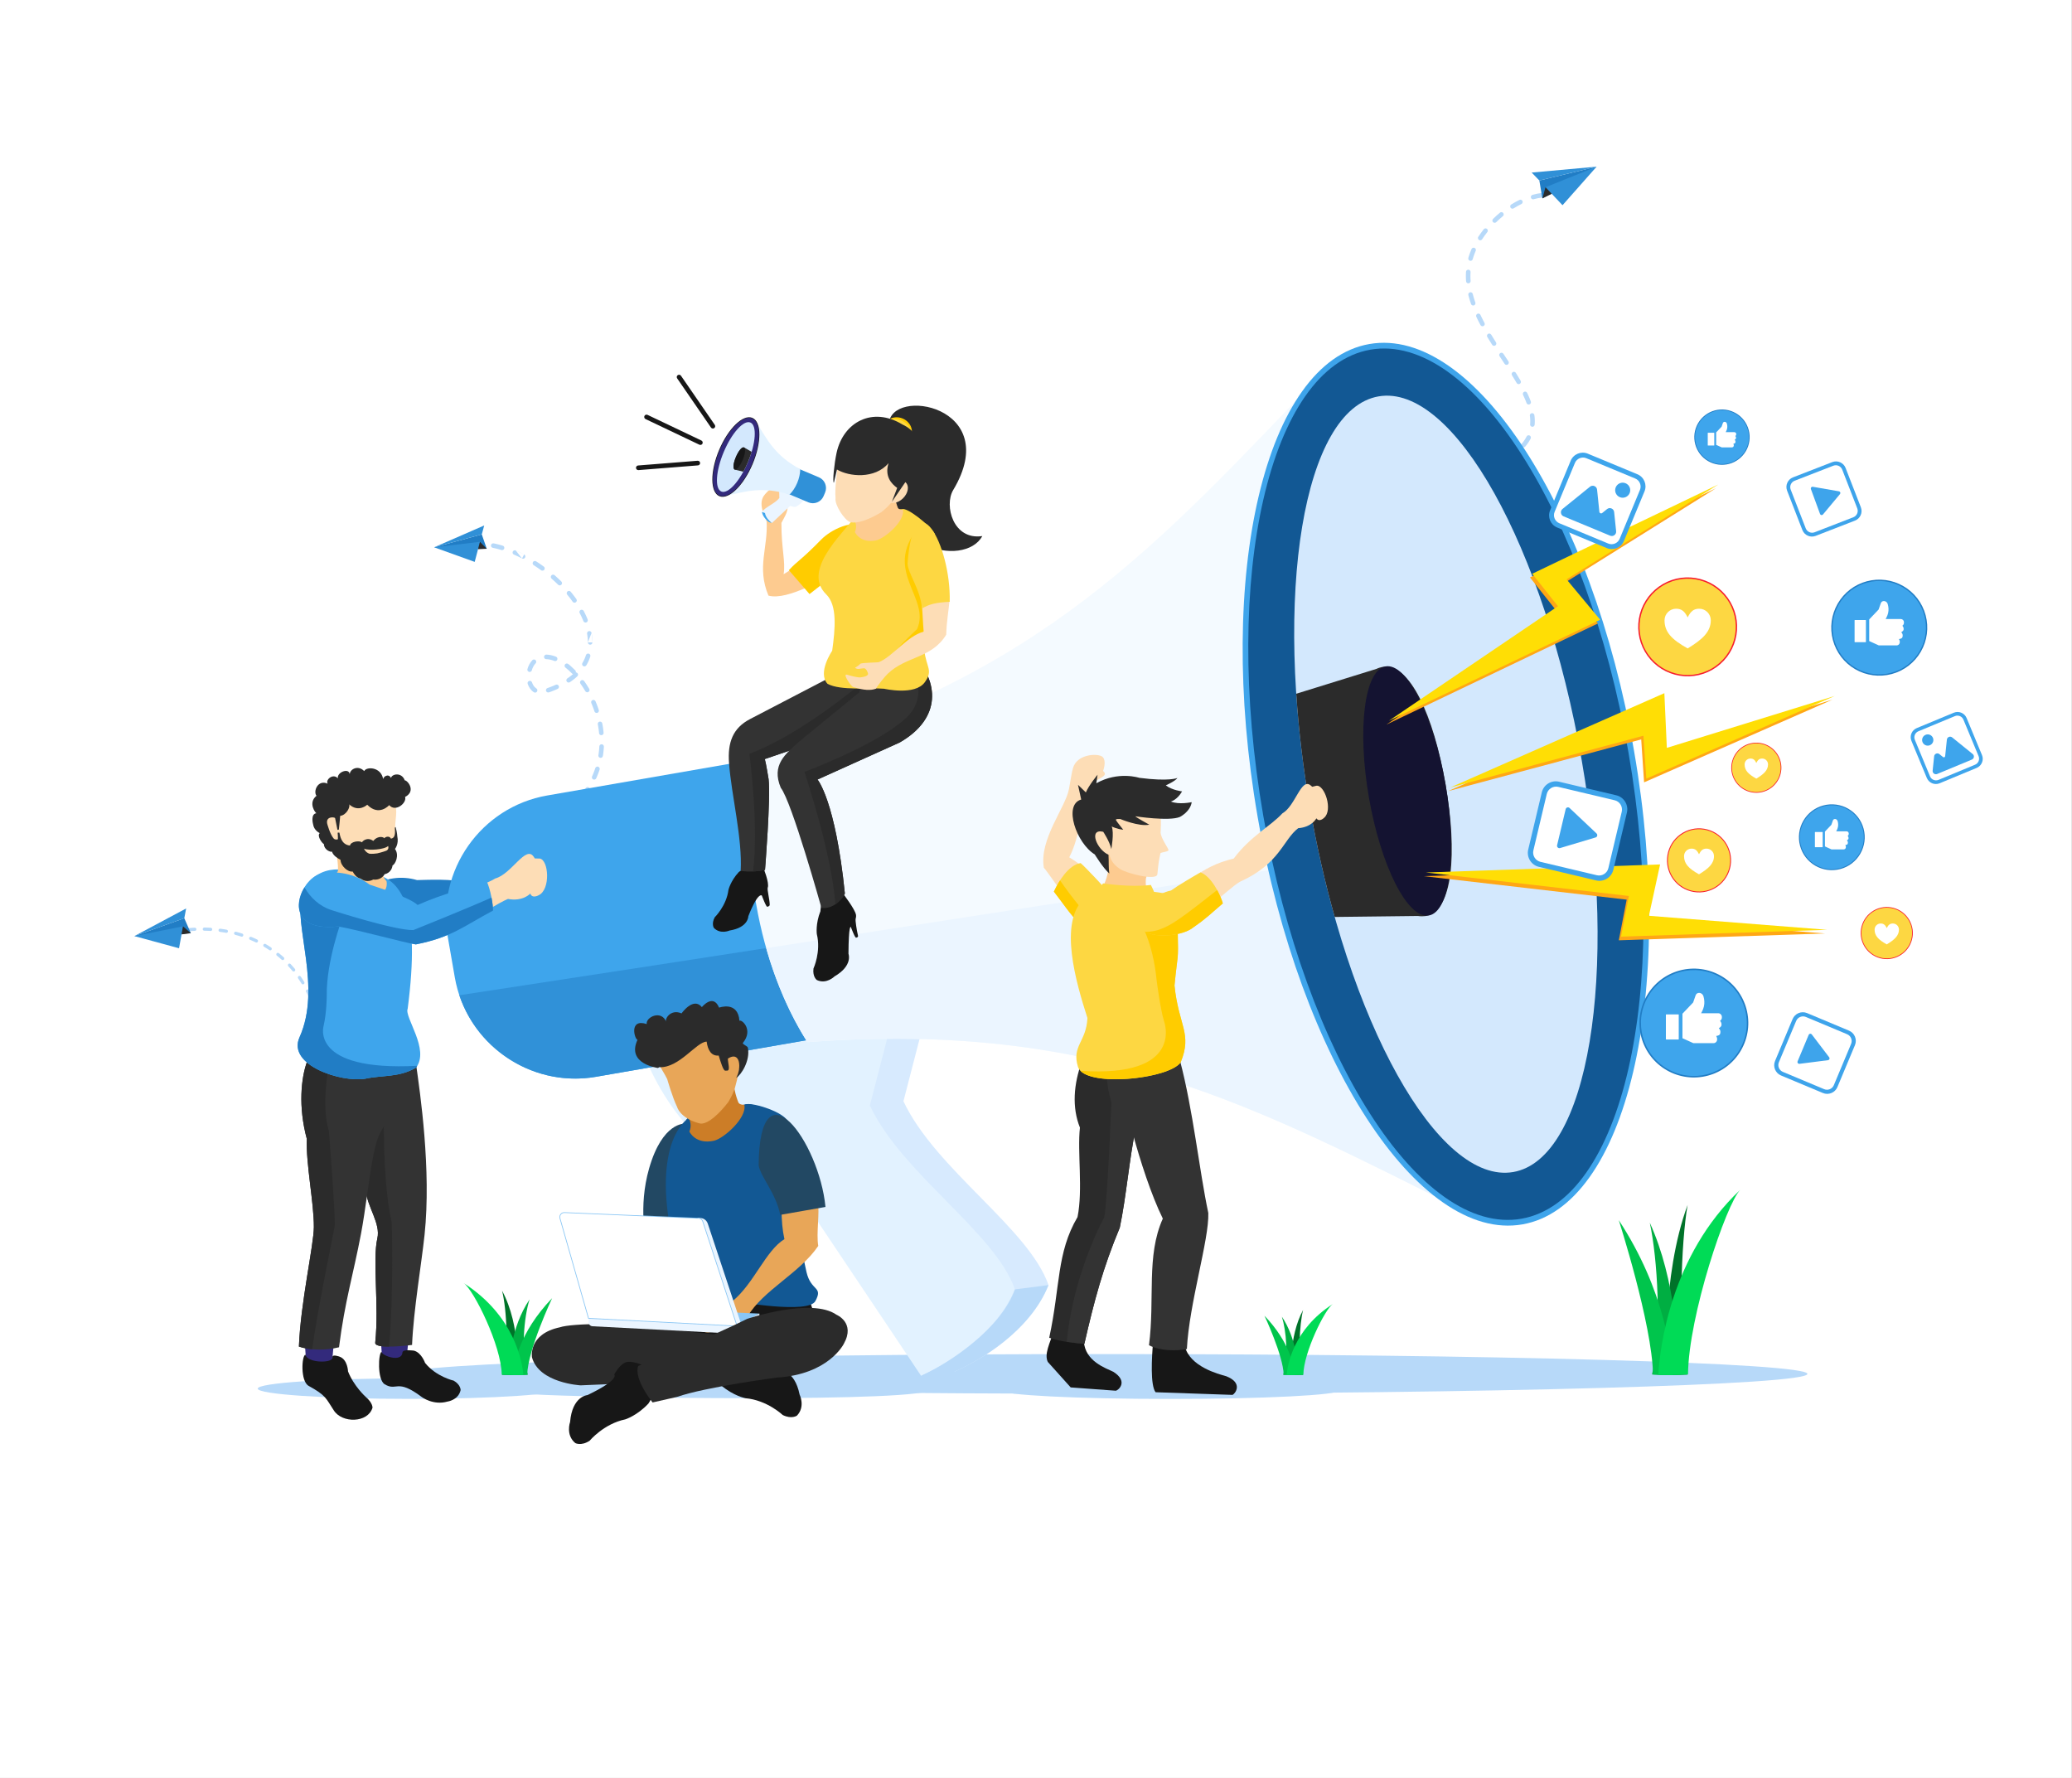 <svg width="4209" height="3611" viewBox="0 0 4209 3611" fill="none" xmlns="http://www.w3.org/2000/svg">
<rect x="0" y="0" width="4209" height="3611" fill="#808080" stroke="none"/>
<g clip-path="url(#clip0_732_92434)">
<path fill-rule="evenodd" clip-rule="evenodd" d="M0 0.002H4208.24V3610.92H0V0.002Z" fill="white"/>
<path fill-rule="evenodd" clip-rule="evenodd" d="M0 3610.92H4208.24V0.002H0V3610.92Z" fill="white"/>
<path fill-rule="evenodd" clip-rule="evenodd" d="M652.579 2138.01C652.667 2136.97 652.275 2136.01 651.505 2135.31C649.531 2133.57 646.393 2134.81 646.167 2137.44L646.002 2139.39L645.805 2141.51L645.589 2143.61L645.351 2145.72L645.094 2147.83L644.799 2150.05C644.315 2153.41 648.711 2155.17 650.675 2152.29C650.937 2151.88 651.099 2151.48 651.169 2150.99L651.481 2148.63L651.745 2146.47L651.989 2144.31L652.213 2142.13L652.414 2139.96L652.579 2138.01ZM652.937 2105.4C652.755 2101.96 647.966 2101.12 646.683 2104.49C646.547 2104.89 646.483 2105.29 646.505 2105.72L646.613 2107.72L646.71 2109.83L646.785 2111.93L646.841 2114.05L646.881 2116.16L646.895 2118.41C646.883 2121.83 651.553 2122.93 653.043 2119.77C653.233 2119.35 653.333 2118.91 653.334 2118.44L653.315 2116.08L653.278 2113.91L653.221 2111.73L653.141 2109.56L653.045 2107.4L652.937 2105.4ZM648.814 2073.04C648.166 2069.96 644.07 2069.48 642.719 2072.33C642.443 2072.99 642.37 2073.59 642.499 2074.28L642.899 2076.36L643.279 2078.44L643.641 2080.51L643.985 2082.59L644.306 2084.67L644.614 2086.77C644.745 2087.79 645.361 2088.68 646.251 2089.17C648.569 2090.44 651.334 2088.55 650.997 2085.93L650.673 2083.71L650.339 2081.57L649.989 2079.44L649.617 2077.31L649.226 2075.17L648.814 2073.04ZM640.33 2041.56C639.858 2040.21 638.585 2039.33 637.151 2039.39C635.011 2039.47 633.533 2041.63 634.239 2043.65L634.977 2045.81L635.633 2047.81L636.271 2049.83L636.891 2051.84L637.494 2053.85L638.045 2055.77C639.018 2059.08 643.833 2058.81 644.341 2055.24C644.386 2054.83 644.355 2054.4 644.238 2054.01L643.671 2052.04L643.053 2049.97L642.414 2047.91L641.759 2045.84L641.083 2043.79L640.33 2041.56ZM627.626 2011.53C627.153 2010.59 626.285 2009.97 625.253 2009.8C622.663 2009.4 620.702 2012.11 621.882 2014.44L622.963 2016.6L623.89 2018.49L624.798 2020.4L625.687 2022.32L626.561 2024.23L627.306 2025.92C628.682 2029.03 633.375 2028.19 633.474 2024.64C633.47 2024.17 633.389 2023.76 633.203 2023.33L632.434 2021.6L631.537 2019.63L630.621 2017.65L629.687 2015.69L628.737 2013.75L627.626 2011.53ZM610.893 1983.55C610.123 1982.41 608.666 1981.91 607.358 1982.29C605.231 1982.91 604.362 1985.39 605.61 1987.21L606.982 1989.21L608.167 1990.96L609.337 1992.73L610.49 1994.52L611.625 1996.31L612.573 1997.83C613.287 1999 614.695 1999.59 616.031 1999.28C618.181 1998.77 619.21 1996.33 618.057 1994.45L617.077 1992.88L615.909 1991.04L614.723 1989.21L613.522 1987.39L612.301 1985.59L610.893 1983.55ZM590.39 1958.17C587.947 1955.6 583.777 1958.24 585.043 1961.55C585.21 1961.95 585.39 1962.24 585.683 1962.56L587.15 1964.15L588.589 1965.73L590.011 1967.33L591.418 1968.95L592.807 1970.57L594.071 1972.08C595.91 1974.35 599.683 1973.07 599.765 1970.15C599.807 1969.35 599.521 1968.57 599.023 1967.96L597.721 1966.41L596.291 1964.75L594.843 1963.08L593.379 1961.44L591.898 1959.8L590.39 1958.17ZM566.491 1936C565.749 1935.39 564.762 1935.15 563.826 1935.33C561.158 1935.88 560.326 1939.28 562.43 1940.99L563.587 1941.92L565.271 1943.31L566.941 1944.71L568.593 1946.12L570.227 1947.55L572.093 1949.21C574.387 1951.31 578.038 1949.24 577.418 1946.17C577.258 1945.49 576.963 1944.93 576.442 1944.47L574.485 1942.71L572.801 1941.24L571.098 1939.79L569.382 1938.35L567.649 1936.92L566.491 1936ZM539.626 1917.45C537.099 1916.01 534.15 1918.27 534.89 1921.09C535.131 1921.91 535.618 1922.56 536.358 1923L538.329 1924.17L540.234 1925.33L542.125 1926.52L544.001 1927.71L545.861 1928.92L547.094 1929.75C549.923 1931.64 553.426 1928.4 551.63 1925.39C551.382 1924.99 551.077 1924.67 550.69 1924.4L549.403 1923.55L547.49 1922.31L545.559 1921.08L543.614 1919.85L541.653 1918.67L539.626 1917.45ZM510.453 1902.95C509.334 1902.48 508.163 1902.64 507.205 1903.37C505.283 1904.92 505.683 1907.89 507.939 1908.87L510.007 1909.73L512.129 1910.65L514.237 1911.57L516.33 1912.53L518.406 1913.49L519.547 1914.04C520.927 1914.71 522.573 1914.33 523.505 1913.11C524.735 1911.49 524.193 1909.13 522.358 1908.25L521.158 1907.68L519.021 1906.68L516.87 1905.71L514.703 1904.75L512.519 1903.81L510.453 1902.95ZM479.529 1892.57C476.247 1891.69 474.019 1895.89 476.606 1898.12C476.986 1898.44 477.393 1898.67 477.873 1898.79L478.705 1899L481.038 1899.64L483.355 1900.29L485.659 1900.97L487.947 1901.67L490.078 1902.33C493.074 1903.33 495.565 1899.75 493.578 1897.27C493.19 1896.77 492.643 1896.41 492.045 1896.21L489.853 1895.52L487.502 1894.8L485.137 1894.11L482.757 1893.44L480.362 1892.79L479.529 1892.57ZM447.558 1886.32C446.106 1886.12 444.701 1886.93 444.15 1888.29C443.382 1890.28 444.597 1892.39 446.707 1892.69L449.562 1893.08L452.071 1893.45L454.566 1893.85L457.047 1894.27L459.273 1894.67C462.871 1895.27 464.618 1890.44 461.313 1888.63C461.022 1888.48 460.749 1888.39 460.433 1888.33L458.145 1887.92L455.602 1887.49L453.046 1887.09L450.475 1886.71L447.558 1886.32ZM415.107 1883.95C414.366 1883.95 413.738 1884.13 413.138 1884.57C410.674 1886.45 411.917 1890.29 414.99 1890.39L418.342 1890.45L421.022 1890.55L423.687 1890.65L426.339 1890.79L427.703 1890.87C429.13 1890.96 430.449 1890.11 430.939 1888.76C431.667 1886.75 430.261 1884.57 428.122 1884.45L426.699 1884.36L423.987 1884.23L421.261 1884.11L418.521 1884.01L415.107 1883.95ZM382.634 1885.13C379.382 1885.39 378.546 1889.85 381.527 1891.25C382.041 1891.49 382.594 1891.6 383.158 1891.56L385.093 1891.39L387.941 1891.16L390.774 1890.97L393.593 1890.8L395.889 1890.68C399.358 1890.51 400.167 1885.71 396.819 1884.44C396.417 1884.31 396.022 1884.24 395.594 1884.25L393.239 1884.37L390.362 1884.55L387.473 1884.75L384.569 1884.97L382.634 1885.13ZM350.446 1889.49C348.994 1889.76 347.919 1890.95 347.802 1892.41C347.657 1894.51 349.505 1896.21 351.577 1895.84L352.879 1895.6L355.874 1895.08L358.857 1894.57L361.826 1894.12L364.174 1893.77C367.635 1893.23 367.931 1888.39 364.498 1887.45C364.061 1887.36 363.707 1887.33 363.259 1887.4L360.858 1887.75L357.834 1888.23L354.797 1888.72L351.749 1889.25L350.446 1889.49ZM318.802 1896.63C315.547 1897.49 315.605 1902.2 319.05 1902.91C319.523 1902.99 319.974 1902.97 320.442 1902.85L322.189 1902.39L325.318 1901.57L328.434 1900.8L331.534 1900.04L332.827 1899.73C334.241 1899.4 335.257 1898.2 335.323 1896.75C335.418 1894.64 333.449 1892.97 331.387 1893.47L330.045 1893.77L326.891 1894.55L323.726 1895.33L320.55 1896.16L318.802 1896.63Z" fill="#B7D9F9"/>
<path fill-rule="evenodd" clip-rule="evenodd" d="M387.675 1895.38L272.92 1901.3L374.371 1865.02L387.675 1895.38Z" fill="#217DC5"/>
<path fill-rule="evenodd" clip-rule="evenodd" d="M272.92 1901.3L378.127 1845.15L374.371 1865.02L272.92 1901.3Z" fill="#3090D7"/>
<path fill-rule="evenodd" clip-rule="evenodd" d="M371.704 1881.47L363.705 1926.03L272.92 1901.3L371.704 1881.47Z" fill="#3090D7"/>
<path fill-rule="evenodd" clip-rule="evenodd" d="M387.674 1895.37L371.704 1881.46L368.764 1897.85L387.674 1895.37Z" fill="#2B2B2B"/>
<path fill-rule="evenodd" clip-rule="evenodd" d="M1161.14 1635.47C1164.67 1632.05 1170.46 1635.76 1168.64 1640.53C1168.4 1641.12 1168.04 1641.65 1167.58 1642.09L1165.1 1644.49L1163.19 1646.28L1161.25 1648.07L1159.28 1649.84L1157.28 1651.6L1155.24 1653.36L1153.62 1654.73C1149.92 1657.81 1144.5 1653.85 1146.42 1649.32C1146.72 1648.65 1147.13 1648.11 1147.69 1647.64L1149.24 1646.33L1151.2 1644.63L1153.13 1642.93L1155.03 1641.23L1156.9 1639.51L1158.73 1637.79L1161.14 1635.47ZM1189.83 1600.64C1190.99 1598.88 1193.18 1598.13 1195.17 1598.8C1198.04 1599.79 1199.22 1603.19 1197.55 1605.72L1196.58 1607.2L1195.3 1609.13L1193.99 1611.04L1192.64 1612.95L1191.27 1614.85L1189.87 1616.76L1188.43 1618.65L1186.52 1621.09C1185.21 1622.75 1183.03 1623.24 1181.1 1622.45C1178.29 1621.21 1177.4 1617.71 1179.32 1615.31L1181.1 1613.03L1182.46 1611.23L1183.8 1609.4L1185.11 1607.59L1186.39 1605.76L1187.65 1603.95L1188.87 1602.11L1189.83 1600.64ZM1209.24 1560.16C1209.85 1558.29 1211.65 1557 1213.6 1557C1216.79 1557 1218.99 1560.07 1218.01 1563.08L1217.71 1564L1217.03 1565.99L1216.33 1567.97L1215.6 1569.97L1214.84 1571.95L1214.06 1573.93L1213.26 1575.92L1212.42 1577.89L1211.56 1579.88L1211.16 1580.77C1210.48 1582.24 1209.08 1583.27 1207.49 1583.45C1203.9 1583.84 1201.25 1580.2 1202.75 1576.93L1203.92 1574.25L1204.72 1572.37L1205.48 1570.49L1206.22 1568.61L1206.94 1566.73L1207.63 1564.85L1208.3 1562.96L1208.94 1561.07L1209.24 1560.16ZM1217.46 1516.03C1217.56 1514.75 1218.08 1513.68 1219.04 1512.83C1222.18 1510.16 1226.9 1512.49 1226.69 1516.61L1226.6 1518.19L1226.46 1520.16L1226.31 1522.15L1226.13 1524.13L1225.93 1526.12L1225.7 1528.11L1225.46 1530.09L1225.19 1532.08L1224.9 1534.08L1224.69 1535.43C1224.49 1536.68 1223.76 1537.83 1222.71 1538.52C1219.34 1540.77 1214.93 1537.95 1215.56 1533.95L1215.76 1532.69L1216.04 1530.8L1216.29 1528.91L1216.52 1527.03L1216.73 1525.13L1216.92 1523.25L1217.09 1521.37L1217.24 1519.48L1217.37 1517.6L1217.46 1516.03ZM1214.38 1471.16C1214.11 1469.68 1214.56 1468.19 1215.6 1467.11C1218.19 1464.4 1222.79 1465.8 1223.47 1469.47L1223.88 1471.72L1224.21 1473.61L1224.51 1475.49L1224.81 1477.39L1225.08 1479.28L1225.33 1481.19L1225.57 1483.09L1225.79 1485.01L1226.11 1488.2C1226.46 1492.69 1221.01 1495.01 1218 1491.63C1217.35 1490.84 1217.01 1490.05 1216.91 1489.03L1216.6 1486.03L1216.39 1484.2L1216.16 1482.37L1215.92 1480.56L1215.66 1478.75L1215.38 1476.95L1215.09 1475.13L1214.78 1473.33L1214.38 1471.16ZM1201.19 1428C1200.22 1425.68 1201.24 1423.04 1203.54 1421.99C1205.89 1420.92 1208.71 1422.01 1209.7 1424.4C1210.55 1426.39 1211.36 1428.37 1212.16 1430.39L1212.82 1432.09L1214.11 1435.53C1214.89 1437.71 1215.65 1439.87 1216.37 1442.05C1217.01 1444.01 1216.28 1446.16 1214.56 1447.32C1212.03 1449.03 1208.53 1447.84 1207.59 1444.92C1206.9 1442.84 1206.17 1440.77 1205.43 1438.71C1204.61 1436.51 1203.78 1434.32 1202.91 1432.13C1202.34 1430.75 1201.78 1429.37 1201.19 1428ZM1179.13 1388.63C1176.26 1384.45 1181.07 1379.4 1185.36 1382.04C1185.9 1382.39 1186.3 1382.76 1186.67 1383.28C1190.34 1388.41 1193.76 1393.69 1196.95 1399.13C1199.33 1403.37 1194.61 1407.88 1190.49 1405.36C1189.82 1404.93 1189.37 1404.45 1188.97 1403.79C1185.91 1398.59 1182.64 1393.53 1179.13 1388.63ZM1109.54 1338.84C1107.49 1338.73 1105.76 1337.33 1105.26 1335.35C1104.52 1332.36 1106.88 1329.45 1109.96 1329.61L1110.9 1329.64L1112 1329.71L1113.09 1329.79L1114.2 1329.91L1115.3 1330.04L1116.41 1330.21L1117.52 1330.4L1118.64 1330.61L1119.75 1330.84L1120.87 1331.11L1121.99 1331.39L1123.11 1331.69L1124.23 1332.03L1125.35 1332.37L1126.48 1332.75L1127.6 1333.15L1129.44 1333.85C1134.16 1335.81 1132.79 1342.76 1127.64 1342.76C1127.05 1342.75 1126.55 1342.64 1126 1342.43L1124.45 1341.84L1123.48 1341.49L1122.5 1341.17L1121.54 1340.87L1120.58 1340.59L1119.63 1340.32L1118.68 1340.08L1117.74 1339.87L1116.81 1339.67L1115.88 1339.49L1114.96 1339.33L1114.05 1339.2L1113.14 1339.09L1112.25 1339L1111.36 1338.92L1110.47 1338.87L1109.54 1338.84ZM1080.35 1361.43C1079.79 1363.32 1078.21 1364.6 1076.24 1364.77C1073.07 1365.03 1070.56 1361.93 1071.46 1358.88C1073.27 1352.36 1076.69 1345.83 1081.38 1340.91C1082.77 1339.45 1084.92 1339.07 1086.73 1339.95C1089.55 1341.31 1090.22 1345.04 1088.05 1347.31C1084.38 1351.19 1081.77 1356.31 1080.35 1361.43ZM1089.52 1398.27C1093.67 1400.99 1091.21 1407.52 1086.15 1406.68C1085.52 1406.56 1085.01 1406.35 1084.47 1406C1078.24 1402 1074.28 1395.87 1071.92 1388.96C1070.53 1384.65 1075.37 1381.11 1079.09 1383.8C1079.84 1384.39 1080.39 1385.11 1080.69 1386.01C1082.37 1390.93 1085.07 1395.4 1089.52 1398.27ZM1128.92 1390.85C1133.01 1388.99 1137.12 1393.63 1134.77 1397.45C1134.3 1398.27 1133.55 1398.91 1132.71 1399.28L1130.3 1400.35L1127.87 1401.39L1125.39 1402.4L1122.88 1403.4L1120.32 1404.39L1117.71 1405.35L1115.16 1406.25C1110.92 1407.75 1107.24 1402.85 1109.92 1399.16C1110.5 1398.39 1111.2 1397.85 1112.11 1397.53L1114.56 1396.67L1117.06 1395.73L1119.52 1394.79L1121.93 1393.84L1124.3 1392.87L1126.62 1391.87L1128.92 1390.85ZM1169.68 1365.67C1172.63 1365.75 1175.27 1368.77 1173.83 1372.16C1173.57 1372.76 1173.18 1373.29 1172.69 1373.73L1171.64 1374.69L1170.08 1376.07L1168.48 1377.44L1166.84 1378.79L1165.16 1380.12L1163.43 1381.44L1161.67 1382.75L1159.87 1384.04L1157.62 1385.59C1153.17 1388.41 1148.22 1382.95 1151.51 1378.79C1151.83 1378.41 1152.14 1378.12 1152.55 1377.85L1154.56 1376.47L1156.24 1375.28L1157.87 1374.05L1159.47 1372.84L1161.03 1371.6L1162.55 1370.35L1163.99 1369.12C1163.81 1369.08 1163.63 1369.01 1163.45 1368.95C1162.84 1368.71 1162.31 1368.35 1161.86 1367.88C1157.7 1363.64 1153.28 1359.55 1148.6 1355.88C1144.68 1352.75 1147.86 1346.43 1152.82 1347.84C1153.38 1348.01 1153.89 1348.28 1154.35 1348.64C1155.18 1349.29 1156 1349.96 1156.82 1350.64L1159.03 1352.51C1162.31 1355.39 1165.43 1358.32 1168.49 1361.44C1169.72 1362.71 1170.02 1364.27 1169.68 1365.67ZM1190.3 1330.63C1190.79 1329.12 1192.09 1327.95 1193.64 1327.59C1197.18 1326.8 1200.19 1330.11 1199.07 1333.56L1198.81 1334.35L1198.23 1336.04L1197.61 1337.71L1196.96 1339.37L1196.27 1341.04L1195.55 1342.68L1194.78 1344.32L1193.98 1345.95L1193.15 1347.57L1192.28 1349.19L1191.36 1350.79L1191.04 1351.32C1190.32 1352.52 1189.03 1353.35 1187.64 1353.51C1183.79 1353.93 1181.16 1349.8 1183.15 1346.51L1184.2 1344.69L1184.98 1343.25L1185.72 1341.8L1186.44 1340.35L1187.12 1338.88L1187.77 1337.4L1188.39 1335.92L1188.97 1334.43L1189.52 1332.93L1190.04 1331.43L1190.3 1330.63ZM1201.7 1285.64L1194.21 1304.72L1203.46 1304.87L1201.7 1285.64ZM1192.58 1287.17C1191.79 1282.15 1198.44 1279.67 1201.11 1284.04C1201.42 1284.59 1201.58 1285.01 1201.7 1285.64L1201.89 1286.75L1202.18 1288.56L1202.44 1290.36L1202.67 1292.17L1202.88 1293.97L1203.05 1295.77L1203.19 1297.57L1203.3 1299.36L1203.39 1301.15L1203.44 1302.95L1203.46 1304.87C1203.32 1310.11 1196 1311.17 1194.4 1306.09C1194.27 1305.64 1194.22 1305.24 1194.21 1304.76L1194.19 1303.13L1194.15 1301.51L1194.07 1299.87L1193.97 1298.23L1193.84 1296.57L1193.68 1294.93L1193.5 1293.27L1193.28 1291.61L1193.04 1289.95L1192.77 1288.28L1192.58 1287.17ZM1177.53 1245.2C1176.59 1243.44 1176.92 1241.23 1178.34 1239.81C1180.56 1237.59 1184.25 1238.15 1185.72 1240.92L1186.98 1243.35L1187.89 1245.15L1188.77 1246.93L1189.62 1248.73L1190.46 1250.53L1191.27 1252.33L1192.06 1254.15L1192.82 1255.95L1193.72 1258.15C1194.43 1259.97 1193.9 1262.05 1192.42 1263.33C1190 1265.4 1186.25 1264.45 1185.1 1261.49L1184.28 1259.49L1183.56 1257.79L1182.82 1256.08L1182.05 1254.37L1181.26 1252.67L1180.44 1250.96L1179.61 1249.27L1178.75 1247.56L1177.53 1245.2ZM1152.2 1207.76C1151.68 1207.11 1151.36 1206.41 1151.22 1205.59C1150.56 1200.83 1156.36 1198.31 1159.36 1201.91L1160.45 1203.24L1161.82 1204.92L1163.17 1206.61L1164.49 1208.32L1165.8 1210.01L1167.1 1211.73L1168.37 1213.44L1169.63 1215.17L1170.81 1216.83C1173.76 1221.12 1168.61 1226.24 1164.32 1223.24C1163.9 1222.93 1163.57 1222.59 1163.27 1222.17L1162.13 1220.57L1160.92 1218.92L1159.7 1217.27L1158.45 1215.63L1157.19 1213.97L1155.91 1212.35L1154.61 1210.71L1153.29 1209.08L1152.2 1207.76ZM1120.46 1175.25C1116.87 1172.04 1119.95 1166.15 1124.71 1167.33C1125.42 1167.53 1126.04 1167.84 1126.6 1168.35L1129.82 1171.21L1131.49 1172.72L1133.15 1174.25L1134.79 1175.79L1136.42 1177.33L1138.04 1178.88L1140.32 1181.13C1143.72 1184.65 1140.24 1190.24 1135.61 1188.79C1134.87 1188.52 1134.36 1188.21 1133.79 1187.67L1131.6 1185.52L1130.04 1184.01L1126.86 1181.03L1125.26 1179.55C1123.67 1178.11 1122.07 1176.68 1120.46 1175.25ZM1084.1 1147.93C1080.26 1145.49 1082.03 1139.43 1086.58 1139.43C1087.51 1139.43 1088.34 1139.67 1089.12 1140.17L1092.08 1142.09L1093.98 1143.35L1095.87 1144.61L1097.75 1145.91L1099.62 1147.2L1101.48 1148.52L1104.6 1150.76C1107.66 1153.03 1106.86 1157.73 1103.25 1158.91C1101.86 1159.33 1100.31 1159.09 1099.14 1158.21L1096.13 1156.05L1092.51 1153.52L1090.68 1152.27L1088.85 1151.04L1087.01 1149.81L1084.1 1147.93ZM1047.74 1118.05L1060.45 1134.28L1064.75 1126.11L1047.74 1118.05ZM1044.05 1126.52C1039.43 1124.47 1040.93 1117.52 1046.12 1117.67C1046.71 1117.71 1047.2 1117.83 1047.74 1118.05L1050.57 1119.29L1052.6 1120.2L1054.63 1121.13L1056.66 1122.09L1058.68 1123.07L1060.69 1124.05L1062.7 1125.05L1064.75 1126.11C1069.11 1128.41 1067.33 1135.08 1062.27 1134.8C1061.63 1134.75 1061.04 1134.6 1060.47 1134.29L1058.53 1133.31L1056.59 1132.33L1054.64 1131.37L1052.69 1130.44L1050.73 1129.52L1048.77 1128.61L1046.81 1127.73L1044.05 1126.52ZM1001.02 1112.68C996.214 1111.67 996.051 1104.75 1001.08 1103.63C1001.68 1103.51 1002.31 1103.51 1002.91 1103.64L1005.16 1104.12L1007.23 1104.59L1009.31 1105.08L1011.39 1105.59L1013.46 1106.12L1015.54 1106.68L1017.61 1107.25L1019.69 1107.85L1021.22 1108.31C1022.6 1108.72 1023.75 1109.81 1024.22 1111.16C1025.5 1114.76 1022.18 1118.24 1018.53 1117.15L1017.08 1116.72L1015.09 1116.15L1013.1 1115.59L1011.12 1115.07L1009.13 1114.55L1007.14 1114.07L1005.16 1113.59L1003.18 1113.15L1001.02 1112.68ZM956.369 1109.45C951.601 1109.83 949.409 1103.48 953.707 1100.84C954.329 1100.49 954.957 1100.29 955.67 1100.24L957.954 1100.08L959.967 1099.97L961.985 1099.88L964.007 1099.83L966.035 1099.8H968.065L970.102 1099.83L972.141 1099.88L974.757 1099.99C975.737 1100.04 976.635 1100.4 977.402 1101.01C980.871 1103.85 978.706 1109.44 974.23 1109.21L971.849 1109.12L969.927 1109.07L968.011 1109.04H966.102L964.198 1109.08L962.299 1109.12L960.409 1109.2L958.525 1109.31L956.369 1109.45ZM922.541 1117.01C921.185 1117.53 919.678 1117.4 918.439 1116.64C915.194 1114.65 915.641 1109.77 919.181 1108.4L921.037 1107.69L922.903 1107.01L924.781 1106.37L926.666 1105.76L927.498 1105.51C931.922 1104.19 935.39 1109.49 932.203 1113.08C931.607 1113.71 930.954 1114.12 930.13 1114.37L929.443 1114.57L927.701 1115.15L925.974 1115.73L924.25 1116.36L922.541 1117.01ZM1115.32 1681.8C1113.88 1682.68 1112.1 1682.67 1110.64 1681.84C1107.58 1680.05 1107.56 1675.69 1110.58 1673.87L1113.13 1672.32L1115.66 1670.76L1118.14 1669.2L1120.59 1667.61L1123 1666.03L1125.94 1664.05C1129.67 1661.49 1134.55 1665.41 1132.81 1669.63C1132.48 1670.48 1131.87 1671.2 1131.12 1671.71L1128.11 1673.73L1125.63 1675.37L1123.11 1676.99L1120.55 1678.6L1117.95 1680.2L1115.32 1681.8Z" fill="#B7D9F9"/>
<path fill-rule="evenodd" clip-rule="evenodd" d="M988.781 1114.58L881.881 1111.63L978.673 1085.43L988.781 1114.58Z" fill="#217DC5"/>
<path fill-rule="evenodd" clip-rule="evenodd" d="M881.881 1111.62L983.618 1067.28L978.673 1085.43L881.881 1111.62Z" fill="#3090D7"/>
<path fill-rule="evenodd" clip-rule="evenodd" d="M974.989 1100.51L964.288 1141.26L881.881 1111.63L974.989 1100.51Z" fill="#3090D7"/>
<path fill-rule="evenodd" clip-rule="evenodd" d="M988.782 1114.58L974.99 1100.51L971.057 1115.48L988.782 1114.58Z" fill="#2B2B2B"/>
<path fill-rule="evenodd" clip-rule="evenodd" d="M3032.69 941.64C3034.55 940.786 3036.77 941.266 3038.11 942.813C3040.11 945.159 3039.33 948.76 3036.52 950.04L3032.6 951.826L3029.51 953.173L3026.36 954.533L3023.15 955.866L3019.29 957.426C3017.44 958.146 3015.33 957.613 3014.05 956.079C3012.07 953.653 3012.99 949.959 3015.93 948.813L3019.63 947.32L3022.77 946.013L3025.84 944.693L3028.84 943.373L3032.69 941.64ZM3071.85 919.053C3073.24 918.04 3075.12 917.906 3076.64 918.666C3079.75 920.266 3080.09 924.466 3077.29 926.533L3075.8 927.64L3073.72 929.119L3071.59 930.599L3069.4 932.066L3067.15 933.533L3064.85 934.986L3062.49 936.426L3061.52 937.013C3057.43 939.413 3052.71 934.746 3055.28 930.533C3055.72 929.879 3056.16 929.44 3056.84 929.026L3057.72 928.506L3059.97 927.133L3062.17 925.746L3064.31 924.36L3066.39 922.96L3068.4 921.56L3070.36 920.16L3071.85 919.053ZM3101.09 886.56C3103.43 882.186 3110.08 884.013 3109.81 888.999C3109.76 889.666 3109.6 890.266 3109.29 890.853L3109.11 891.226L3108.2 892.893L3107.25 894.56L3106.25 896.226L3105.21 897.866L3104.12 899.52L3102.97 901.146L3101.79 902.773L3100.55 904.386L3099.25 905.999L3098.4 907.013C3097.03 908.613 3094.84 909.066 3092.93 908.199C3090.15 906.893 3089.41 903.373 3091.37 901.013L3092.11 900.146L3093.27 898.679L3094.39 897.226L3095.45 895.773L3096.48 894.306L3097.45 892.84L3098.39 891.373L3099.27 889.893L3100.11 888.413L3100.91 886.946L3101.09 886.56ZM3107.72 844.386C3107.11 839.733 3113.13 837.239 3116 840.999C3116.49 841.693 3116.79 842.359 3116.89 843.213L3116.99 843.919L3117.2 845.719L3117.39 847.52L3117.53 849.32L3117.64 851.106L3117.71 852.906L3117.75 854.693V856.466L3117.71 858.253L3117.64 860.026L3117.52 861.813L3117.44 862.693C3117.24 864.626 3115.87 866.24 3113.97 866.719C3110.88 867.493 3107.92 864.96 3108.24 861.786L3108.31 861.106L3108.4 859.533L3108.47 857.96L3108.51 856.373V854.786L3108.47 853.186L3108.4 851.586L3108.31 849.973L3108.17 848.346L3108.01 846.719L3107.83 845.093L3107.72 844.386ZM3093.85 801.986C3091.75 797.359 3097.48 793.213 3101.21 796.666C3101.65 797.093 3101.96 797.519 3102.23 798.066L3103.96 801.76L3104.8 803.613L3105.63 805.479L3106.43 807.333L3107.2 809.186L3107.96 811.04L3108.69 812.893L3109.65 815.44C3111.39 820.373 3104.95 823.999 3101.63 819.813C3101.35 819.426 3101.13 819.053 3100.96 818.599L3100.07 816.24L3099.37 814.493L3098.65 812.733L3097.92 810.96L3097.15 809.173L3096.36 807.399L3095.55 805.613L3094.72 803.813L3093.85 801.986ZM3071.41 762.253C3069.05 758.346 3073 753.786 3077.19 755.56C3078.07 755.96 3078.73 756.519 3079.25 757.346C3082.56 762.613 3085.77 767.906 3088.92 773.266C3091.23 777.373 3086.88 781.866 3082.65 779.613C3081.91 779.186 3081.39 778.666 3080.95 777.933C3077.84 772.653 3074.67 767.439 3071.41 762.253ZM3046.25 723.613C3043.52 719.466 3048.39 714.466 3052.67 717.226C3053.19 717.56 3053.63 718.013 3053.96 718.533C3057.36 723.679 3060.76 728.813 3064.15 733.96C3066.77 737.96 3062.31 742.933 3057.91 740.466C3057.31 740.093 3056.81 739.626 3056.43 739.04C3053.04 733.893 3049.63 728.759 3046.25 723.613ZM3021.27 684.519C3018.79 680.413 3023.48 675.626 3027.69 678.213C3028.31 678.613 3028.8 679.106 3029.17 679.719C3032.33 684.973 3035.59 690.173 3038.88 695.333C3041.29 699.133 3037.41 703.813 3033.17 702.079C3032.29 701.679 3031.61 701.133 3031.09 700.306C3027.76 695.08 3024.47 689.826 3021.27 684.519ZM2998.99 643.519C2998.32 642.146 2998.4 640.56 2999.13 639.24C3001.01 636 3005.69 636.186 3007.32 639.546L3009.08 643.226L3010.11 645.306L3012.19 649.466C3013.29 651.599 3014.39 653.733 3015.52 655.853C3017.92 660.373 3012.33 664.893 3008.4 661.506C3007.97 661.133 3007.67 660.733 3007.4 660.24C3006.23 658.066 3005.09 655.866 3003.96 653.666L3001.81 649.399L3000.77 647.266L2998.99 643.519ZM2982.77 599.333C2981.63 594.493 2987.72 591.493 2990.87 595.319C2991.31 595.866 2991.57 596.413 2991.75 597.079L2992.29 599.213L2992.85 601.319L2993.45 603.426L2994.07 605.533L2994.72 607.64L2995.39 609.746L2996.08 611.84L2996.93 614.346C2997.6 616.239 2997 618.359 2995.4 619.586C2992.89 621.479 2989.29 620.399 2988.24 617.466L2987.32 614.786L2986.59 612.599L2985.89 610.399L2985.23 608.199L2984.57 605.986L2983.95 603.786L2983.35 601.573L2982.77 599.333ZM2977.99 552.199C2978.17 548.706 2981.93 546.666 2984.96 548.426C2986.41 549.32 2987.32 550.879 2987.23 552.599L2987.11 554.773L2987.04 556.906L2987 559.026L2986.99 561.146L2987.01 563.266L2987.08 565.386L2987.17 567.506L2987.31 569.626L2987.36 570.493C2987.76 575.573 2980.84 577.506 2978.56 572.813C2978.35 572.306 2978.2 571.813 2978.16 571.253L2978.08 570.253L2977.95 567.999L2977.84 565.733L2977.77 563.466L2977.75 561.199V558.919L2977.8 556.653L2977.88 554.373L2977.99 552.199ZM2989.24 505.879C2991.29 501.253 2998.24 502.759 2998.09 507.946C2998.07 508.533 2997.95 509.026 2997.71 509.573L2996.68 512.013L2995.8 514.16L2994.97 516.319L2994.19 518.466L2993.45 520.613L2992.75 522.773L2992.09 524.906L2991.68 526.346C2991.25 527.919 2989.99 529.173 2988.4 529.586C2984.95 530.479 2981.84 527.333 2982.77 523.879L2983.23 522.293L2983.93 519.986L2984.68 517.679L2985.47 515.386L2986.32 513.079L2987.2 510.773L2988.13 508.466L2989.24 505.879ZM3014.04 465.64C3016.88 462.093 3022.55 464.253 3022.29 468.799C3022.21 469.773 3021.91 470.573 3021.31 471.346C3017.56 476.106 3014.04 480.959 3010.71 486.013C3009.61 487.679 3007.52 488.466 3005.6 487.919C3002.59 487.079 3001.28 483.533 3002.99 480.933C3006.47 475.653 3010.13 470.6 3014.04 465.64ZM3046.97 431.946C3050.49 429.013 3055.72 432.479 3054.32 436.933C3054.01 437.799 3053.59 438.466 3052.88 439.053C3048.24 442.866 3043.73 446.986 3039.45 451.186C3036.48 454.039 3031.59 451.973 3031.59 447.866C3031.63 446.613 3032.05 445.466 3032.97 444.586C3037.45 440.199 3042.13 435.919 3046.97 431.946ZM3086.44 406.079C3090.15 404.293 3094.15 407.759 3092.89 411.666C3092.48 412.839 3091.69 413.813 3090.56 414.36C3085.17 417.026 3079.92 419.96 3074.83 423.16C3073.15 424.226 3070.89 424.066 3069.37 422.773C3067 420.72 3067.25 417.013 3069.91 415.32C3075.27 411.973 3080.77 408.893 3086.44 406.079ZM3131.88 391.973C3132.99 391.866 3133.95 392.08 3134.88 392.653C3138.56 394.986 3137.31 400.6 3132.96 401.16C3127.19 401.813 3121.17 403.039 3115.59 404.653C3110.8 405.946 3107.61 399.973 3111.27 396.719C3111.83 396.253 3112.36 395.96 3113.05 395.76C3119.17 394.026 3125.57 392.693 3131.88 391.973ZM2975.28 972.64C2973.87 973.066 2972.47 972.813 2971.27 971.986C2968.15 969.72 2968.95 964.879 2972.61 963.799L2976.65 962.56L2980.61 961.333L2984.51 960.079L2988.33 958.84L2990.12 958.24C2994.61 956.786 2998.15 962.173 2994.99 965.733C2994.44 966.333 2993.79 966.773 2993.01 967.013L2991.24 967.613L2987.35 968.879L2983.4 970.146L2979.37 971.399L2975.28 972.64Z" fill="#B7D9F9"/>
<path fill-rule="evenodd" clip-rule="evenodd" d="M3133.13 402.938L3243.31 338.538L3127 366.644L3133.13 402.938Z" fill="#217DC5"/>
<path fill-rule="evenodd" clip-rule="evenodd" d="M3243.31 338.534L3111.41 350.48L3127 366.641L3243.31 338.534Z" fill="#3090D7"/>
<path fill-rule="evenodd" clip-rule="evenodd" d="M3139.49 380.298L3174.07 416.805L3243.31 338.538L3139.49 380.298Z" fill="#3090D7"/>
<path fill-rule="evenodd" clip-rule="evenodd" d="M3133.13 402.938L3139.49 380.298L3152.2 393.711L3133.13 402.938Z" fill="#2B2B2B"/>
<path fill-rule="evenodd" clip-rule="evenodd" d="M1057.81 1698.83C1082.8 1681.45 1089.01 1622.99 1109.61 1637.5L1113.1 1639.95L1121.2 1637.13C1137.54 1633.21 1159.65 1683.38 1142.45 1700.45C1142.45 1700.45 1133.78 1710.89 1127.13 1702.75C1127.13 1702.75 1119.86 1721.33 1092.28 1725.91C1063.73 1752.07 1015.81 1846.55 957.619 1857.91C939.948 1856.15 864.831 1880.94 819.335 1867.15C806.079 1835.31 812.382 1799.09 839.547 1798.55C868.992 1797.97 897.767 1777.54 951.95 1798.45C981.66 1750.17 1035.38 1727.91 1057.81 1698.83Z" fill="#FFD096"/>
<path fill-rule="evenodd" clip-rule="evenodd" d="M756.593 1799.73C782.167 1783.33 815.259 1778.15 847.055 1787.54C870.855 1786.95 922.802 1784.82 941.737 1792.45C983.765 1752.33 1006.04 1741.37 1044.62 1708.51C1056.31 1720.03 1069.95 1743.79 1074.04 1755.07C1034.04 1799.51 1020.23 1826.37 963.203 1860.94C942.971 1865.18 858.723 1871.74 819.551 1878.54C719.978 1927.3 723.829 1820.74 756.593 1799.73Z" fill="#217DC5"/>
<path fill-rule="evenodd" clip-rule="evenodd" d="M2245.79 2750.28C3033.23 2750.28 3671.57 2768.31 3671.57 2790.55C3671.57 2812.78 3033.23 2830.8 2245.79 2830.8C1458.35 2830.8 819.998 2812.78 819.998 2790.55C819.998 2768.31 1458.35 2750.28 2245.79 2750.28Z" fill="#B7D9F9"/>
<path fill-rule="evenodd" clip-rule="evenodd" d="M1379.45 2141.39C1409.4 2211.65 1448.77 2269.79 1514.64 2329.61C1554.01 2349.73 1605.41 2342.57 1640.89 2340.29C1740.39 2488.8 1839.88 2637.31 1939.36 2785.81C2027.13 2746.12 2096.75 2686.52 2129.91 2610.17C2089.83 2494.45 1900.27 2375.36 1835.23 2236.72C1852.05 2171.75 1868.88 2106.76 1885.71 2041.79C1849.8 2013.07 1788.51 1997.31 1718.65 2001.01C1704.23 2066.32 1573.11 2105.76 1379.45 2141.39Z" fill="#D7EAFE"/>
<path fill-rule="evenodd" clip-rule="evenodd" d="M1311.21 2150.08C1341.16 2220.35 1380.52 2278.48 1446.4 2338.31C1485.77 2358.41 1537.17 2351.27 1572.65 2348.97C1672.15 2497.48 1771.64 2645.99 1871.12 2794.49C1958.88 2754.81 2028.51 2695.21 2061.67 2618.87C2021.59 2503.15 1832.03 2384.05 1766.99 2245.4C1783.81 2180.43 1800.64 2115.45 1817.47 2050.47C1781.56 2021.76 1720.25 2005.99 1650.4 2009.69C1635.99 2075 1504.87 2114.45 1311.21 2150.08Z" fill="#E2F2FF"/>
<path fill-rule="evenodd" clip-rule="evenodd" d="M2129.91 2610.17L2061.67 2618.87C2033.61 2697.45 1931.63 2766.89 1871.12 2794.49L1939.36 2785.81C1986.41 2765.25 2092.63 2705.05 2129.91 2610.17Z" fill="#B7D9F9"/>
<path fill-rule="evenodd" clip-rule="evenodd" d="M1111.54 1615.73L1677.12 1517.47L1776.4 2088.79L1210.82 2187.07C1076.36 2210.43 947.225 2119.53 923.861 1985.07L909.548 1902.69C886.182 1768.23 977.081 1639.09 1111.54 1615.73Z" fill="#3EA5EC"/>
<path fill-rule="evenodd" clip-rule="evenodd" d="M1743.05 1896.92L1776.4 2088.79L1210.82 2187.07C1088.89 2208.26 971.352 2135.5 933.074 2021.48C1151.13 1988.28 1448.24 1942.51 1743.05 1896.92Z" fill="#3091D8"/>
<path fill-rule="evenodd" clip-rule="evenodd" d="M1640.07 2116.67C2235.88 2072.36 2552 2249.01 2984.64 2464.64L2687.76 756.054C2353.21 1104.99 2115.21 1377.92 1539.37 1537.2L1539.4 1537.32C1519.72 1624.23 1517.16 1727.85 1536 1836.27C1554.84 1944.68 1592.2 2041.39 1640.05 2116.56L1640.07 2116.67Z" fill="#F4FAFF"/>
<path fill-rule="evenodd" clip-rule="evenodd" d="M1640.07 2116.67C2235.88 2072.36 2552 2249.02 2984.64 2464.66L2858.63 1739.4L2836.53 1727.26C2836.53 1727.26 2164.43 1831.91 1556.4 1925.76C1576.96 1997.99 1605.81 2062.78 1640.05 2116.56L1640.07 2116.67Z" fill="#EBF5FF"/>
<path fill-rule="evenodd" clip-rule="evenodd" d="M2781.79 698.747C2992.99 662.053 3233.75 1032.59 3319.55 1526.36C3405.35 2020.13 3303.69 2450.17 3092.49 2486.87C2881.31 2523.57 2640.55 2153.04 2554.75 1659.25C2468.95 1165.48 2570.6 735.44 2781.79 698.747Z" fill="#3EA4EB"/>
<path fill-rule="evenodd" clip-rule="evenodd" d="M2783.79 710.242C2988.63 674.656 3223.35 1040.94 3308.04 1528.36C3392.73 2015.79 3295.35 2439.78 3090.49 2475.38C2885.65 2510.98 2650.93 2144.68 2566.24 1657.26C2481.55 1169.83 2578.95 745.842 2783.79 710.242Z" fill="#125894"/>
<path fill-rule="evenodd" clip-rule="evenodd" d="M2800.27 805.121C2952.72 778.627 3137.59 1109.81 3213.17 1544.84C3288.76 1979.88 3226.45 2354.01 3074.01 2380.51C2921.57 2407 2736.71 2075.8 2661.11 1640.77C2585.52 1205.75 2647.83 831.601 2800.27 805.121Z" fill="#D3E8FD"/>
<path fill-rule="evenodd" clip-rule="evenodd" d="M2807.75 1354.69C2809.91 1354.32 2808.17 1354.63 2808.39 1354.6L2808.44 1354.59C2864.07 1345.88 2912.24 1453.8 2936.41 1592.93C2960.59 1732.08 2951.65 1849.92 2896.35 1860.48V1860.49L2896.31 1860.48C2896.08 1860.53 2898.31 1860.16 2895.67 1860.63C2893.01 1861.08 2885.43 1861.41 2880.24 1860.45L2711.28 1862.45C2691.61 1792.84 2674.61 1718.47 2661.11 1640.77C2647.24 1560.89 2638.03 1483.09 2633.15 1409.09L2795.99 1358.6C2799.73 1356.72 2805.6 1355.07 2807.75 1354.69Z" fill="#2B2B2B"/>
<path fill-rule="evenodd" clip-rule="evenodd" d="M2814.67 1353.5C2857.63 1346.03 2912.13 1453.23 2936.41 1592.94C2960.69 1732.64 2945.53 1851.96 2902.57 1859.43C2859.61 1866.88 2805.11 1759.68 2780.83 1619.98C2756.56 1480.27 2771.71 1360.95 2814.67 1353.5Z" fill="#141331"/>
<path fill-rule="evenodd" clip-rule="evenodd" d="M832.469 2799.6C1003.1 2799.6 1141.43 2808.94 1141.43 2820.46C1141.43 2831.96 1003.1 2841.3 832.469 2841.3C661.836 2841.3 523.512 2831.96 523.512 2820.46C523.512 2808.94 661.836 2799.6 832.469 2799.6Z" fill="#B7D9F9"/>
<path fill-rule="evenodd" clip-rule="evenodd" d="M829.646 2720.76L826.23 2758.52L776.366 2762.26L773.316 2716.92L829.646 2720.76Z" fill="#332A7C"/>
<path fill-rule="evenodd" clip-rule="evenodd" d="M678.174 2726.77L674.581 2766.52L622.099 2770.45L618.889 2722.73L678.174 2726.77Z" fill="#332A7C"/>
<path fill-rule="evenodd" clip-rule="evenodd" d="M775.253 2745.68C768.511 2747.4 766.008 2802.27 781.397 2811.56C806.708 2826.85 805.188 2798.57 857.037 2837.68C857.037 2837.68 880.019 2855 908.96 2846.76C908.96 2846.76 931.208 2843.87 935.684 2823.43C935.684 2823.43 936.092 2812.63 921.616 2804.25C921.616 2804.25 886.159 2796.39 863.479 2768.23C863.479 2768.23 856.415 2747.71 841.243 2743.4C841.243 2743.4 818.103 2739.72 817.541 2747C815.869 2768.6 774.475 2753.03 775.253 2745.68Z" fill="#171717"/>
<path fill-rule="evenodd" clip-rule="evenodd" d="M837.037 2731.74C837.037 2731.74 760.701 2741.92 762.239 2727.1C770.283 2649.54 756.237 2560.44 766.568 2515.1C773.405 2485.08 746.483 2452.1 743.083 2418.68L694.168 2155.08L845.032 2160.48C853.388 2219.72 876.381 2375.62 862.444 2508.1C856.449 2565.11 840.001 2661.5 837.037 2731.74Z" fill="#333333"/>
<path fill-rule="evenodd" clip-rule="evenodd" d="M790.2 2735.15C774.748 2735.15 761.592 2733.34 762.238 2727.1C770.282 2649.54 756.235 2560.44 766.567 2515.1C773.404 2485.08 746.48 2452.1 743.082 2418.68L711.426 2248.1L779.839 2238.36C779.839 2238.36 775.848 2399.3 795.799 2483.1C795.799 2483.1 800.08 2630.9 790.2 2735.15Z" fill="#2B2B2B"/>
<path fill-rule="evenodd" clip-rule="evenodd" d="M623.73 2156.23C611.549 2189.67 605.638 2247.91 623.245 2313.19C621.302 2364.25 637.747 2442.59 637.571 2492.17C637.439 2528.95 610.601 2645.53 607.191 2735.09C630.31 2742.87 662.423 2742.95 688.666 2736.48C700.657 2641.89 717.687 2588.84 733.454 2505.43C742.485 2457.65 749.527 2392.33 758.267 2347.29C766.227 2306.27 774.115 2292.03 801.757 2259.47C822.847 2234.61 846.786 2189.68 845.033 2160.48L623.73 2156.23Z" fill="#333333"/>
<path fill-rule="evenodd" clip-rule="evenodd" d="M623.73 2156.23C611.55 2189.67 605.637 2247.91 623.245 2313.19C621.302 2364.26 637.747 2442.59 637.571 2492.18C637.439 2528.95 610.601 2645.54 607.191 2735.1C615.287 2737.82 624.487 2739.59 634.15 2740.48C643.509 2668.88 680.086 2489.75 680.086 2489.75C681.415 2467.14 668.115 2296.88 668.115 2296.88C655.207 2255.74 661.874 2196.98 669.115 2157.11L623.73 2156.23Z" fill="#2B2B2B"/>
<path fill-rule="evenodd" clip-rule="evenodd" d="M620.39 2751.59C612.895 2752.94 609.825 2805.4 627.03 2814.91C662.951 2834.79 661.758 2839.92 677.961 2864.47C694.655 2891.23 747.475 2890.39 756.695 2859.26C756.695 2859.26 757.454 2849.55 742.859 2837.23C742.859 2837.23 718.75 2815.52 707.003 2785.51C707.003 2785.51 706.25 2761.54 690.037 2755.64C690.037 2755.64 674.09 2749.4 675.273 2757.28C677.006 2768.87 624.765 2769.28 620.39 2751.59Z" fill="#171717"/>
<path fill-rule="evenodd" clip-rule="evenodd" d="M752.208 1774.08C818.215 1781.44 854.582 1846.67 828.14 2048.9C820.72 2065.43 873.702 2131.95 845.112 2168.43C811.33 2188.78 776.194 2183.5 741.736 2191.02C693.61 2199.07 582.965 2163.7 608.394 2106.96C654.058 2005.06 596.435 1882.02 612.947 1813.94C633.733 1770.43 668.736 1765.79 685.97 1765.86C718.478 1760.75 720.164 1774.62 752.208 1774.08Z" fill="#3EA5EC"/>
<path fill-rule="evenodd" clip-rule="evenodd" d="M847.649 2164.78C846.885 2166.02 846.045 2167.24 845.112 2168.43C811.328 2188.78 776.193 2183.5 741.734 2191.02C693.61 2199.07 582.962 2163.7 608.392 2106.95C654.058 2005.06 596.436 1882.02 612.947 1813.94C618.721 1801.84 625.592 1792.78 632.872 1785.95L695.217 1865.47C695.217 1865.47 662.481 1952.36 663.74 2022.87C663.74 2022.87 663.737 2055.62 657.444 2083.31C657.444 2083.31 627.892 2176.31 847.649 2164.78Z" fill="#217DC5"/>
<path fill-rule="evenodd" clip-rule="evenodd" d="M781.057 1751C781.057 1751 769.032 1773.44 785.121 1789.68C785.121 1789.68 792.444 1816.77 755.112 1822.29C735.065 1824.95 680.905 1802.4 677.228 1776.4C677.228 1776.4 685.599 1774.23 686.552 1768.35C686.552 1768.35 688.311 1737.82 674.475 1707.82L781.057 1751Z" fill="#FDCB90"/>
<path fill-rule="evenodd" clip-rule="evenodd" d="M802.98 1673.33C802.98 1673.33 803.076 1716.31 801.01 1736.49C801.01 1736.49 798.544 1754.43 767.874 1777.35C766.433 1778.41 764.336 1779.91 762.986 1780.37C756.468 1782.61 754.916 1784.13 713.364 1759.19C713.364 1759.19 695.974 1746.21 687.141 1732.24C687.141 1732.24 642.476 1667.32 652.58 1640.72C652.58 1640.72 657.238 1594.49 712.714 1591.67C712.714 1591.67 775.973 1578.04 787.854 1608.92C810.141 1637.19 804.87 1649.05 802.98 1673.33Z" fill="#FDDDB6"/>
<path fill-rule="evenodd" clip-rule="evenodd" d="M788.4 1718.27C781.664 1725.53 748.382 1728.12 739.512 1723.69C739.512 1723.69 741.673 1730.73 750.216 1733.95C750.216 1733.95 755.964 1734.84 766.312 1733.29C776.538 1731.09 785.064 1727.77 785.064 1727.77C791.042 1724.48 788.4 1718.27 788.4 1718.27ZM790.61 1635.31C790.61 1635.31 769.977 1658.96 745.98 1634.51C745.98 1634.51 728.442 1651.15 709.333 1633.73C711.832 1639.17 703.677 1655.75 691.049 1657.09C691.049 1657.09 689.11 1679.99 688.29 1685.08L685.51 1685.51L680.722 1661.73C680.294 1659.61 661.5 1657.17 664.598 1672.84C664.598 1672.84 670.11 1694.08 677.73 1703.03C679.077 1704.84 683.262 1706.08 686.406 1704.48C686.482 1700.87 686.396 1696.33 685.908 1691.25L689.384 1691.05C690.802 1696.64 692.642 1715.69 711.005 1717.39C712.072 1709.55 729.314 1706.59 735.592 1710.85C735.141 1709.45 745.681 1698.68 758.282 1708.04C768.457 1695.6 780.662 1700.79 780.509 1702.67C784.312 1698.28 792.218 1698.2 793.989 1703.32C805.232 1702.31 801.91 1685.84 802.092 1681.15L803.626 1679.61C807.042 1692.17 807.061 1698.59 807.061 1698.59C810.565 1714.8 802.324 1724.29 802.324 1724.29C811.961 1737.36 802.498 1756.01 797.429 1757.68C795.186 1773.67 781.521 1775.51 781.521 1775.51C775.266 1785.85 765.096 1787.35 758.214 1786.44C752.096 1789.72 742.058 1791.92 732.549 1784.44C732.549 1784.44 724.04 1784.27 716.293 1770.11C707.09 1771.97 692.036 1759.04 691.68 1746.35C686.045 1743.48 676.417 1737.55 674.361 1729.69C672.929 1731.33 658.45 1727.31 657.897 1714.23C655.861 1714.4 642.965 1698.65 649.482 1692.08C649.482 1692.08 637.742 1686.97 635.997 1674.2C635.997 1674.2 630.232 1653.11 642.82 1651.72C641.342 1651.96 624.837 1630.96 642.909 1616.28C635.753 1607.33 645.702 1582.69 665.536 1591.72C660.844 1583.32 676.966 1570.19 686.312 1580.88C684.081 1568.45 709.14 1558.75 710.43 1572.63C710.57 1562.64 727.072 1553.05 739.833 1566.17C744.148 1556.67 774.201 1557.32 778.324 1582.56C778.526 1577.53 789.076 1570.17 794.329 1580.13C795.828 1571.83 815.929 1567.77 822.25 1585C827.477 1584.55 846.11 1606.53 822.894 1618.68C826.916 1630.76 803.456 1650.4 790.61 1635.31Z" fill="#2B2B2B"/>
<path fill-rule="evenodd" clip-rule="evenodd" d="M1005.99 1784.28C1038.87 1775.6 1067.75 1716.61 1083.82 1739.72L1086.54 1743.64L1096.12 1743.76C1114.77 1745.91 1118.78 1807.01 1094.2 1818.33C1094.2 1818.33 1081.1 1825.99 1077.24 1814.92C1077.24 1814.92 1062.5 1831.61 1031.81 1825.88C991.845 1842.41 899.645 1915.44 842.064 1914.84C824.195 1906.24 733.815 1901.55 691.343 1869.68C689.609 1831.2 710.081 1795.6 738.795 1805.41C769.923 1816.07 807.932 1805.65 856.793 1848.31C906.444 1809.01 971.333 1806.21 1005.99 1784.28Z" fill="#FDDDB6"/>
<path fill-rule="evenodd" clip-rule="evenodd" d="M651.292 1774.92C684.405 1767.5 721.112 1774.72 750.892 1796.74C776.088 1805.24 831.42 1822.87 848.372 1838.11C907.825 1812.08 935.397 1809.11 988.458 1789.39C996.314 1805.95 1001.54 1836.11 1001.51 1849.51C942.537 1880.84 917.77 1903.74 844.696 1918.2C821.844 1914.91 730.918 1889.58 687.21 1881.72C564.064 1894.79 608.872 1784.44 651.292 1774.92Z" fill="#3EA5EC"/>
<path fill-rule="evenodd" clip-rule="evenodd" d="M998.427 1823.1C1000.41 1833.48 1001.52 1843.3 1001.51 1849.51C942.537 1880.84 917.771 1903.74 844.696 1918.2C821.844 1914.91 730.917 1889.58 687.211 1881.72C599.084 1891.07 596.974 1837.23 618.445 1802.35C630.473 1822.67 648.472 1841.07 675.38 1849.14C675.38 1849.14 802.341 1890.03 839.617 1889.1C839.617 1889.1 936.359 1850.5 998.427 1823.1Z" fill="#217DC5"/>
<path fill-rule="evenodd" clip-rule="evenodd" d="M2377.25 2806.59C2567.12 2806.59 2721.03 2814.39 2721.03 2824C2721.03 2833.63 2567.12 2841.41 2377.25 2841.41C2187.39 2841.41 2033.48 2833.63 2033.48 2824C2033.48 2814.39 2187.39 2806.59 2377.25 2806.59Z" fill="#B7D9F9"/>
<path fill-rule="evenodd" clip-rule="evenodd" d="M3485.83 991.598L3107.93 1172.84L3160.25 1238.7L2816.53 1471.57L3246.09 1266.22L3177.75 1184.2L3485.83 991.598ZM3722.63 1420.96L3339.73 1589.02L3333.91 1501.81L2941.63 1606.88L3376.43 1415.36L3381.45 1526.45L3722.63 1420.96ZM3707.28 1896L3288.41 1909.85L3304.37 1827.26L2891.96 1779.56L3367.79 1763.2L3345.07 1867.52L3707.28 1896Z" fill="#FFA715"/>
<path fill-rule="evenodd" clip-rule="evenodd" d="M3490.33 984.161L3112.44 1165.4L3164.76 1231.27L2821.04 1464.13L3250.59 1258.79L3182.25 1176.76L3490.33 984.161ZM3727.13 1413.52L3344.24 1581.59L3338.4 1494.37L2946.13 1599.44L3380.93 1407.92L3385.96 1519.01L3727.13 1413.52ZM3711.79 1888.56L3292.91 1902.41L3308.88 1819.83L2896.45 1772.12L3372.28 1755.76L3349.57 1860.08L3711.79 1888.56Z" fill="#FFDE05"/>
<path fill-rule="evenodd" clip-rule="evenodd" d="M3515.31 1222.98C3501.93 1199.8 3480.11 1183.06 3454.27 1176.14C3428.52 1169.23 3401.09 1172.84 3378 1186.18C3354.84 1199.55 3338.09 1221.38 3331.17 1247.2C3324.27 1272.96 3327.88 1300.39 3341.21 1323.48C3354.59 1346.64 3376.41 1363.39 3402.24 1370.31C3428 1377.22 3455.43 1373.62 3478.52 1360.27C3501.68 1346.9 3518.43 1325.07 3525.35 1299.24C3532.25 1273.48 3528.64 1246.07 3515.31 1222.98Z" fill="#F61D2D"/>
<path fill-rule="evenodd" clip-rule="evenodd" d="M3512.91 1224.35C3485.92 1177.6 3426.13 1161.59 3379.39 1188.58C3332.64 1215.58 3316.63 1275.35 3343.61 1322.1C3370.6 1368.84 3430.39 1384.87 3477.13 1357.87C3523.88 1330.88 3539.91 1271.11 3512.91 1224.35Z" fill="#FDD742"/>
<path fill-rule="evenodd" clip-rule="evenodd" d="M3428.27 1254.02C3422.39 1242.28 3416.52 1236.4 3404.77 1236.4C3391.81 1236.4 3381.29 1246.92 3381.29 1259.88C3381.29 1283.38 3395.11 1298.54 3428.27 1317.02C3458.13 1298.88 3475.24 1283.38 3475.24 1259.88C3475.24 1246.92 3464.71 1236.4 3451.75 1236.4C3440 1236.4 3434.13 1242.28 3428.27 1254.02Z" fill="white"/>
<path fill-rule="evenodd" clip-rule="evenodd" d="M3345.15 2022.64C3359.85 1997.16 3383.87 1978.73 3412.28 1971.12C3440.61 1963.53 3470.77 1967.51 3496.17 1982.17C3521.65 1996.88 3540.07 2020.89 3547.69 2049.29C3555.28 2077.63 3551.31 2107.79 3536.64 2133.2C3521.93 2158.67 3497.92 2177.09 3469.51 2184.71C3441.17 2192.29 3411.01 2188.33 3385.61 2173.67C3360.13 2158.95 3341.72 2134.93 3334.11 2106.53C3326.51 2078.2 3330.48 2048.04 3345.15 2022.64Z" fill="#217DC5"/>
<path fill-rule="evenodd" clip-rule="evenodd" d="M3347.79 2024.17C3377.48 1972.74 3443.23 1955.13 3494.65 1984.82C3546.07 2014.5 3563.69 2080.25 3534 2131.67C3504.32 2183.1 3438.56 2200.71 3387.13 2171.02C3335.72 2141.34 3318.11 2075.58 3347.79 2024.17Z" fill="#3EA5EC"/>
<path fill-rule="evenodd" clip-rule="evenodd" d="M3495.83 2060.42L3495.57 2060.16C3494.19 2058.79 3492.33 2058 3490.37 2058H3455.6L3457.49 2054.38C3459.24 2051.03 3460.57 2047.5 3461.36 2043.78C3462.77 2037.1 3462.32 2030.44 3460.44 2023.88C3459.79 2021.59 3458.47 2019.58 3456.48 2018.2C3455.16 2017.3 3453.6 2016.74 3452 2016.63C3450.47 2016.54 3448.93 2016.86 3447.6 2017.64C3446.11 2018.52 3445.08 2019.86 3444.51 2021.48L3439.39 2036.15L3417.71 2058.95V2108.74L3439.6 2118.67L3439.67 2118.71C3439.76 2118.76 3439.87 2118.79 3439.97 2118.79H3480.72C3482.68 2118.79 3484.53 2118 3485.92 2116.62C3487.31 2115.23 3488.09 2113.38 3488.09 2111.42V2109.94C3488.09 2108.91 3487.88 2107.9 3487.47 2106.96L3486.24 2104.22L3489.17 2103.55C3493.03 2102.7 3494.77 2100.62 3494.77 2096.56V2095.07C3494.77 2093.4 3494.2 2091.8 3493.16 2090.5L3491.55 2088.48L3494.01 2086.7C3495.59 2085.51 3497 2083.78 3497 2081.71V2080.22C3497 2078.46 3496.51 2076.68 3495.41 2075.27L3494.09 2073.56L3495.61 2072.02C3496.97 2070.64 3497.75 2068.79 3497.75 2066.84V2065.36C3497.75 2063.52 3497.05 2061.78 3495.83 2060.42ZM3384.72 2060.34C3384.35 2060.34 3384.04 2060.64 3384.04 2061.02V2110.67C3384.04 2111.06 3384.35 2111.35 3384.72 2111.35H3409.48C3409.85 2111.35 3410.16 2111.06 3410.16 2110.67V2061.02C3410.16 2060.64 3409.85 2060.34 3409.48 2060.34H3384.72Z" fill="white"/>
<path fill-rule="evenodd" clip-rule="evenodd" d="M3449.29 859.788C3456.77 846.841 3468.99 837.468 3483.43 833.601C3497.83 829.748 3513.16 831.761 3526.08 839.215C3539.03 846.695 3548.4 858.895 3552.27 873.348C3556.13 887.748 3554.11 903.081 3546.65 916.001C3539.17 928.948 3526.97 938.321 3512.52 942.188C3498.12 946.041 3482.79 944.028 3469.87 936.575C3456.92 929.095 3447.55 916.881 3443.68 902.441C3439.83 888.041 3441.84 872.708 3449.29 859.788Z" fill="#217DC5"/>
<path fill-rule="evenodd" clip-rule="evenodd" d="M3450.64 860.561C3465.73 834.428 3499.16 825.468 3525.31 840.561C3551.45 855.655 3560.4 889.081 3545.31 915.228C3530.21 941.375 3496.79 950.321 3470.65 935.228C3444.51 920.135 3435.55 886.708 3450.64 860.561Z" fill="#3EA5EC"/>
<path fill-rule="evenodd" clip-rule="evenodd" d="M3525.91 879.005L3525.77 878.872C3525.07 878.179 3524.13 877.765 3523.13 877.765H3505.45L3506.41 875.939C3507.31 874.232 3507.99 872.432 3508.37 870.539C3509.11 867.152 3508.87 863.752 3507.91 860.432C3507.57 859.259 3506.91 858.232 3505.91 857.539C3505.23 857.085 3504.44 856.792 3503.61 856.739C3502.84 856.699 3502.05 856.859 3501.39 857.259C3500.63 857.699 3500.11 858.379 3499.81 859.205L3497.21 866.659L3486.19 878.259V903.565L3497.32 908.618L3497.35 908.645C3497.4 908.659 3497.45 908.672 3497.51 908.672H3518.23C3519.23 908.672 3520.16 908.272 3520.87 907.579C3521.57 906.872 3521.97 905.925 3521.97 904.939V904.179C3521.97 903.659 3521.87 903.139 3521.65 902.672L3521.03 901.272L3522.52 900.925C3524.48 900.499 3525.36 899.445 3525.36 897.379V896.618C3525.36 895.778 3525.08 894.965 3524.55 894.299L3523.73 893.272L3524.97 892.365C3525.79 891.752 3526.49 890.872 3526.49 889.818V889.072C3526.49 888.179 3526.25 887.272 3525.69 886.552L3525.01 885.685L3525.8 884.899C3526.49 884.205 3526.88 883.259 3526.88 882.272V881.512C3526.88 880.579 3526.53 879.685 3525.91 879.005ZM3469.41 878.965C3469.23 878.965 3469.08 879.125 3469.08 879.312V904.552C3469.08 904.752 3469.23 904.899 3469.41 904.899H3482C3482.2 904.899 3482.35 904.752 3482.35 904.552V879.312C3482.35 879.125 3482.2 878.965 3482 878.965H3469.41Z" fill="white"/>
<path fill-rule="evenodd" clip-rule="evenodd" d="M3663.23 1667.12C3672.12 1651.72 3686.64 1640.57 3703.81 1635.97C3720.95 1631.39 3739.19 1633.79 3754.53 1642.65C3769.95 1651.55 3781.08 1666.05 3785.68 1683.24C3790.27 1700.36 3787.87 1718.6 3779 1733.96C3770.11 1749.36 3755.6 1760.51 3738.41 1765.11C3721.29 1769.69 3703.05 1767.29 3687.69 1758.43C3672.29 1749.53 3661.16 1735.01 3656.56 1717.84C3651.96 1700.71 3654.36 1682.48 3663.23 1667.12Z" fill="#217DC5"/>
<path fill-rule="evenodd" clip-rule="evenodd" d="M3664.83 1668.04C3682.77 1636.95 3722.53 1626.31 3753.61 1644.25C3784.71 1662.2 3795.36 1701.95 3777.4 1733.04C3759.45 1764.13 3719.71 1774.77 3688.61 1756.83C3657.53 1738.88 3646.88 1699.12 3664.83 1668.04Z" fill="#3EA5EC"/>
<path fill-rule="evenodd" clip-rule="evenodd" d="M3754.33 1689.96L3754.17 1689.82C3753.35 1688.98 3752.21 1688.5 3751.03 1688.5H3730.01L3731.15 1686.31C3732.21 1684.28 3733.01 1682.15 3733.49 1679.91C3734.35 1675.87 3734.07 1671.84 3732.93 1667.87C3732.53 1666.48 3731.75 1665.27 3730.55 1664.44C3729.75 1663.9 3728.8 1663.55 3727.83 1663.5C3726.91 1663.43 3725.97 1663.63 3725.17 1664.1C3724.27 1664.63 3723.65 1665.44 3723.31 1666.42L3720.21 1675.28L3707.11 1689.07V1719.18L3720.33 1725.18L3720.37 1725.2C3720.43 1725.23 3720.49 1725.24 3720.56 1725.24H3745.2C3746.39 1725.24 3747.51 1724.78 3748.33 1723.94C3749.17 1723.1 3749.65 1721.98 3749.65 1720.8V1719.9C3749.65 1719.28 3749.52 1718.67 3749.27 1718.11L3748.53 1716.44L3750.31 1716.04C3752.63 1715.52 3753.69 1714.27 3753.69 1711.82V1710.92C3753.69 1709.91 3753.35 1708.94 3752.72 1708.15L3751.75 1706.92L3753.23 1705.84C3754.19 1705.14 3755.04 1704.08 3755.04 1702.83V1701.94C3755.04 1700.87 3754.73 1699.79 3754.08 1698.95L3753.28 1697.91L3754.2 1696.98C3755.03 1696.15 3755.48 1695.03 3755.48 1693.84V1692.95C3755.48 1691.84 3755.07 1690.78 3754.33 1689.96ZM3687.16 1689.92C3686.93 1689.92 3686.75 1690.1 3686.75 1690.32V1720.35C3686.75 1720.58 3686.93 1720.76 3687.16 1720.76H3702.12C3702.36 1720.76 3702.53 1720.58 3702.53 1720.35V1690.32C3702.53 1690.1 3702.36 1689.92 3702.12 1689.92H3687.16Z" fill="white"/>
<path fill-rule="evenodd" clip-rule="evenodd" d="M3733.03 1226.08C3746.01 1203.6 3767.19 1187.35 3792.25 1180.64C3817.24 1173.95 3843.85 1177.44 3866.25 1190.38C3888.73 1203.36 3904.99 1224.54 3911.69 1249.6C3918.4 1274.59 3914.89 1301.2 3901.96 1323.62C3888.99 1346.08 3867.8 1362.34 3842.73 1369.06C3817.75 1375.75 3791.13 1372.26 3768.73 1359.31C3746.25 1346.34 3730 1325.15 3723.29 1300.08C3716.59 1275.1 3720.09 1248.5 3733.03 1226.08Z" fill="#217DC5"/>
<path fill-rule="evenodd" clip-rule="evenodd" d="M3735.36 1227.43C3761.55 1182.07 3819.56 1166.52 3864.92 1192.71C3910.28 1218.91 3925.81 1276.91 3899.63 1322.27C3873.44 1367.63 3815.44 1383.17 3770.08 1356.97C3724.72 1330.79 3709.17 1272.79 3735.36 1227.43Z" fill="#3EA5EC"/>
<path fill-rule="evenodd" clip-rule="evenodd" d="M3865.95 1259.42L3865.73 1259.19C3864.51 1257.98 3862.88 1257.28 3861.15 1257.28H3830.47L3832.13 1254.08C3833.68 1251.12 3834.85 1248 3835.55 1244.74C3836.8 1238.84 3836.39 1232.97 3834.73 1227.19C3834.16 1225.15 3833 1223.38 3831.25 1222.18C3830.08 1221.38 3828.71 1220.87 3827.29 1220.79C3825.93 1220.7 3824.59 1220.99 3823.41 1221.67C3822.09 1222.46 3821.19 1223.63 3820.69 1225.07L3816.16 1238L3797.04 1258.13V1302.03L3816.35 1310.8L3816.41 1310.83C3816.49 1310.89 3816.59 1310.9 3816.68 1310.9H3852.63C3854.36 1310.9 3856 1310.21 3857.21 1308.99C3858.44 1307.77 3859.13 1306.12 3859.13 1304.4V1303.08C3859.13 1302.19 3858.93 1301.3 3858.57 1300.47L3857.49 1298.05L3860.09 1297.46C3863.48 1296.7 3865.03 1294.87 3865.03 1291.3V1289.98C3865.03 1288.51 3864.52 1287.1 3863.6 1285.95L3862.17 1284.17L3864.35 1282.59C3865.75 1281.55 3866.99 1280.02 3866.99 1278.19V1276.88C3866.99 1275.32 3866.55 1273.75 3865.59 1272.51L3864.41 1271L3865.76 1269.65C3866.97 1268.43 3867.64 1266.8 3867.64 1265.08V1263.78C3867.64 1262.15 3867.04 1260.6 3865.95 1259.42ZM3767.95 1259.35C3767.61 1259.35 3767.35 1259.62 3767.35 1259.95V1303.75C3767.35 1304.08 3767.61 1304.35 3767.95 1304.35H3789.77C3790.12 1304.35 3790.37 1304.08 3790.37 1303.75V1259.95C3790.37 1259.62 3790.12 1259.35 3789.77 1259.35H3767.95Z" fill="white"/>
<path fill-rule="evenodd" clip-rule="evenodd" d="M3611.83 1533.88C3605.05 1522.16 3594 1513.68 3580.92 1510.17C3567.88 1506.68 3553.99 1508.51 3542.29 1515.25C3530.57 1522.03 3522.09 1533.08 3518.59 1546.16C3515.09 1559.2 3516.92 1573.08 3523.67 1584.77C3530.44 1596.51 3541.49 1604.99 3554.57 1608.49C3567.61 1611.99 3581.49 1610.16 3593.19 1603.4C3604.92 1596.64 3613.4 1585.59 3616.91 1572.51C3620.4 1559.47 3618.57 1545.57 3611.83 1533.88Z" fill="#F61D2D"/>
<path fill-rule="evenodd" clip-rule="evenodd" d="M3610.6 1534.59C3596.93 1510.92 3566.67 1502.8 3543 1516.47C3519.33 1530.13 3511.21 1560.4 3524.88 1584.08C3538.55 1607.75 3568.81 1615.85 3592.49 1602.19C3616.16 1588.52 3624.27 1558.25 3610.6 1534.59Z" fill="#FDD742"/>
<path fill-rule="evenodd" clip-rule="evenodd" d="M3567.75 1549.61C3564.77 1543.65 3561.8 1540.68 3555.85 1540.68C3549.29 1540.68 3543.96 1546.01 3543.96 1552.57C3543.96 1564.47 3550.96 1572.15 3567.75 1581.51C3582.87 1572.32 3591.53 1564.47 3591.53 1552.57C3591.53 1546.01 3586.2 1540.68 3579.64 1540.68C3573.69 1540.68 3570.72 1543.65 3567.75 1549.61Z" fill="white"/>
<path fill-rule="evenodd" clip-rule="evenodd" d="M3507.69 1714.96C3499.03 1699.96 3484.91 1689.12 3468.17 1684.64C3451.51 1680.17 3433.75 1682.51 3418.8 1691.13C3403.8 1699.8 3392.96 1713.93 3388.48 1730.65C3384.01 1747.33 3386.35 1765.08 3394.97 1780.04C3403.64 1795.04 3417.77 1805.88 3434.49 1810.36C3451.16 1814.83 3468.92 1812.49 3483.88 1803.85C3498.87 1795.2 3509.72 1781.07 3514.2 1764.33C3518.67 1747.67 3516.32 1729.91 3507.69 1714.96Z" fill="#F61D2D"/>
<path fill-rule="evenodd" clip-rule="evenodd" d="M3506.13 1715.85C3488.67 1685.59 3449.96 1675.23 3419.69 1692.69C3389.43 1710.17 3379.05 1748.87 3396.53 1779.13C3414 1809.4 3452.71 1819.77 3482.97 1802.31C3513.24 1784.83 3523.61 1746.12 3506.13 1715.85Z" fill="#FDD742"/>
<path fill-rule="evenodd" clip-rule="evenodd" d="M3451.33 1735.06C3447.53 1727.45 3443.73 1723.65 3436.13 1723.65C3427.73 1723.65 3420.92 1730.46 3420.92 1738.86C3420.92 1754.06 3429.87 1763.88 3451.33 1775.85C3470.68 1764.1 3481.75 1754.06 3481.75 1738.86C3481.75 1730.46 3474.93 1723.65 3466.55 1723.65C3458.93 1723.65 3455.13 1727.45 3451.33 1735.06Z" fill="white"/>
<path fill-rule="evenodd" clip-rule="evenodd" d="M3878.59 1868.64C3871.53 1856.44 3860.04 1847.63 3846.44 1843.99C3832.88 1840.35 3818.44 1842.25 3806.27 1849.27C3794.08 1856.32 3785.25 1867.8 3781.61 1881.41C3777.97 1894.97 3779.88 1909.41 3786.89 1921.57C3793.95 1933.77 3805.44 1942.59 3819.04 1946.24C3832.6 1949.88 3847.04 1947.97 3859.2 1940.96C3871.4 1933.91 3880.23 1922.41 3883.87 1908.81C3887.51 1895.24 3885.6 1880.81 3878.59 1868.64Z" fill="#F61D2D"/>
<path fill-rule="evenodd" clip-rule="evenodd" d="M3877.32 1869.37C3863.11 1844.76 3831.63 1836.32 3807 1850.53C3782.39 1864.75 3773.95 1896.23 3788.16 1920.85C3802.37 1945.47 3833.85 1953.91 3858.47 1939.68C3883.09 1925.47 3891.53 1894 3877.32 1869.37Z" fill="#FDD742"/>
<path fill-rule="evenodd" clip-rule="evenodd" d="M3832.73 1885C3829.64 1878.81 3826.56 1875.72 3820.37 1875.72C3813.55 1875.72 3808 1881.27 3808 1888.09C3808 1900.45 3815.28 1908.44 3832.73 1918.17C3848.47 1908.63 3857.48 1900.45 3857.48 1888.09C3857.48 1881.27 3851.93 1875.72 3845.11 1875.72C3838.92 1875.72 3835.83 1878.81 3832.73 1885Z" fill="white"/>
<path fill-rule="evenodd" clip-rule="evenodd" d="M1077.27 2831.69C1018.5 2828.88 983.527 2825.33 983.527 2821.51C983.527 2821.49 983.538 2821.48 983.538 2821.48C983.401 2821.45 983.253 2821.43 983.115 2821.4C979.531 2820.79 981.369 2820.04 987.838 2819.19C1018.29 2811.04 1207.68 2804.76 1436.81 2804.76C1687.16 2804.76 1890.11 2812.25 1890.11 2821.51C1890.11 2849.28 1185.19 2839.32 1077.27 2831.69Z" fill="#B7D9F9"/>
<path fill-rule="evenodd" clip-rule="evenodd" d="M1643.57 2639.95C1666.61 2692.94 1661.92 2750.95 1592.67 2775.03L1346.2 2792.43L1211.9 2692.42L1268.48 2673.54L1400.57 2669.39L1559.95 2626.6L1643.57 2639.95Z" fill="#171717"/>
<path fill-rule="evenodd" clip-rule="evenodd" d="M1137.55 2695.83C1160.39 2687.84 1275.07 2685.03 1359.73 2700.07C1359.73 2700.07 1512.33 2719.44 1549.28 2715.63C1549.28 2715.63 1572.47 2775.88 1549.81 2806.03C1452.36 2798.18 1289.99 2809.66 1179.39 2813.79C1179.39 2813.79 1094.8 2809.3 1080.64 2756.86C1080.64 2756.86 1072.33 2709.63 1137.55 2695.83Z" fill="#2B2B2B"/>
<path fill-rule="evenodd" clip-rule="evenodd" d="M1466.59 2737.36C1466.59 2737.36 1489.4 2723.33 1502.4 2727.91C1515.4 2732.48 1526.08 2748.95 1526.08 2748.95C1526.08 2748.95 1515.21 2759.65 1583.61 2783.27C1583.61 2783.27 1614 2781.56 1624.31 2832.55C1624.31 2832.55 1636.47 2856.92 1618.92 2875.29C1618.92 2875.29 1608.31 2883.01 1590.07 2874.11C1590.07 2874.11 1558.12 2843.72 1514.37 2839.96C1514.37 2839.96 1490.32 2835.4 1465.27 2814.2C1465.27 2814.2 1451 2798.24 1455.95 2790.88C1460.91 2783.53 1466.59 2737.36 1466.59 2737.36Z" fill="#171717"/>
<path fill-rule="evenodd" clip-rule="evenodd" d="M1390.88 2282.41C1390.88 2282.41 1345.83 2278.45 1318.62 2373.05C1295.75 2452.57 1312.97 2522.97 1312.97 2522.97C1312.97 2522.97 1282.24 2600.87 1307.75 2601.91L1408.77 2606.04L1390.88 2282.41Z" fill="#224863"/>
<path fill-rule="evenodd" clip-rule="evenodd" d="M1412.95 2263.35C1365.2 2279.67 1320.94 2379.89 1383.27 2582.64C1383.27 2582.64 1385.8 2608.59 1412.67 2631.44L1497.77 2643.76C1497.77 2643.76 1641.88 2669.33 1656.27 2642.73C1672.77 2612.21 1647.52 2623.35 1638.31 2583.79C1615.36 2485.24 1606.67 2329.92 1598.25 2274.33C1584.8 2255.79 1524.41 2237.76 1513.53 2243.51L1412.95 2263.35Z" fill="#125894"/>
<path fill-rule="evenodd" clip-rule="evenodd" d="M1578.88 2509.78C1578.88 2509.78 1523.56 2563.2 1504.76 2608.36L1481.88 2653.35L1557.87 2567.44L1619.96 2490.59L1648.77 2394.02L1583.08 2333.14L1555.36 2282.08C1484.31 2390.02 1602.24 2485.56 1578.88 2509.78Z" fill="#125894"/>
<path fill-rule="evenodd" clip-rule="evenodd" d="M1518.31 2674.43C1517.89 2678.64 1515.4 2700.8 1490.56 2703.13C1471.31 2704.95 1466.19 2701.83 1462.8 2698.12C1458.93 2693.88 1448.67 2701.28 1445.27 2704.08C1437.31 2710.64 1416.68 2700.8 1416.68 2700.8C1416.68 2700.8 1415.27 2684.39 1432.61 2671.25C1449.96 2658.13 1487.88 2642.93 1488.17 2642.69C1532.12 2606.29 1555.03 2540.53 1593.44 2516.87C1589.25 2497.61 1587.84 2479.47 1587.53 2455.79L1661.2 2440.24C1665.6 2463.91 1657.77 2504.15 1662.17 2530.6C1624.93 2585.92 1549.47 2620.76 1518.31 2674.43Z" fill="#E8A658"/>
<path fill-rule="evenodd" clip-rule="evenodd" d="M1584.91 2467.56C1576.77 2424.38 1544.53 2389.51 1541.09 2366.82C1542.81 2154 1664.23 2318.78 1676.84 2451.46C1646.2 2456.83 1615.56 2462.19 1584.91 2467.56Z" fill="#224863"/>
<path fill-rule="evenodd" clip-rule="evenodd" d="M1412.39 2263.48C1402.92 2266.71 1402.27 2264.36 1393.89 2274.43C1391.81 2284.09 1390.48 2293.27 1395.44 2314.08C1411.84 2331.73 1435.56 2338.11 1454.11 2333.97C1470.88 2330.23 1490.69 2313.96 1502.4 2301.83C1516.48 2287.24 1530.73 2265.2 1528.21 2243.68C1520 2242.23 1514.91 2242.28 1511.99 2243.83L1412.39 2263.48Z" fill="#125894"/>
<path fill-rule="evenodd" clip-rule="evenodd" d="M1390.2 2259.42C1390.2 2259.42 1409.95 2276.67 1400.36 2298.16C1400.36 2298.16 1412.35 2325.24 1450.32 2316.99C1470.59 2312.26 1517.89 2270.22 1511.99 2243.83C1511.99 2243.83 1503.13 2244.79 1500.07 2239.47C1500.07 2239.47 1487.27 2210.7 1489.68 2176.76L1390.2 2259.42Z" fill="#CC7D27"/>
<path fill-rule="evenodd" clip-rule="evenodd" d="M1355.37 2191.85C1355.37 2191.85 1366.21 2229.76 1375.55 2248.44C1375.55 2248.44 1380.73 2270.17 1418.63 2281.09C1420.4 2281.61 1422.95 2282.26 1424.43 2282.22C1431.53 2282.04 1448.12 2278.05 1479.08 2238.9C1479.08 2238.9 1491.11 2220.09 1494.53 2203.4C1494.53 2203.4 1498.59 2188.97 1501.73 2170.72C1505.96 2146.17 1508.53 2114.73 1497.41 2102.16C1497.41 2102.16 1460.2 2048.29 1405.73 2065.74C1405.73 2065.74 1335.73 2081.4 1335.52 2115.48C1324.33 2150.81 1344.72 2169.16 1355.37 2191.85Z" fill="#E8A658"/>
<path fill-rule="evenodd" clip-rule="evenodd" d="M1435.51 2115.68C1414.77 2115.88 1379.92 2169.35 1339.87 2167.56C1338.71 2167.5 1337.72 2168.64 1336.65 2169.19C1336.65 2169.19 1271.9 2161.27 1295.04 2111.94C1289.14 2111.2 1277.03 2068.03 1313.73 2079.96C1311.34 2065.78 1344.45 2050.02 1353.67 2076.48C1348.88 2070.34 1362.31 2048.48 1384.48 2058.34C1384.48 2058.34 1408.36 2024.1 1425.76 2045.54C1425.76 2045.54 1448.56 2017.24 1460.75 2046.64C1460.75 2046.64 1498.97 2032.28 1502.12 2073.35C1506.83 2069.92 1530.89 2091.62 1509.25 2118.08C1507 2120.83 1518.49 2124.43 1519.2 2127.94C1524.53 2154.5 1505.11 2184 1495.41 2189.34C1506.67 2169.62 1504.03 2133.63 1478.61 2150.11C1478.43 2158.48 1484.03 2174.47 1477.16 2174.56L1473.23 2174.63C1469.16 2174.68 1464.12 2157.47 1459.91 2143.94C1445.69 2145.4 1437.64 2133.62 1435.51 2115.68Z" fill="#2B2B2B"/>
<path fill-rule="evenodd" clip-rule="evenodd" d="M1542.64 2668.04L1496.09 2694.07L1195.97 2678.44L1241.62 2655.07L1542.64 2668.04Z" fill="#8AC6F4"/>
<path fill-rule="evenodd" clip-rule="evenodd" d="M1542.64 2668.04L1496.16 2692.59L1495.31 2708.98L1538.92 2679.72C1541.33 2678.11 1542.67 2675.62 1542.65 2672.71L1542.64 2668.04Z" fill="#EBF5FF"/>
<path fill-rule="evenodd" clip-rule="evenodd" d="M1196.05 2676.95L1496.16 2692.59L1495.31 2708.98L1203.6 2693.79C1198.97 2693.55 1195.39 2689.58 1195.63 2684.95L1196.05 2676.95Z" fill="#EBF5FF"/>
<path fill-rule="evenodd" clip-rule="evenodd" d="M1437.85 2485.56L1505.36 2688.9L1496.09 2694.07L1416.79 2473.6L1423.36 2474.04C1430.23 2474.5 1435.69 2479.06 1437.85 2485.56Z" fill="#EBF5FF"/>
<path fill-rule="evenodd" clip-rule="evenodd" d="M1146.72 2462.13L1419.24 2473.71C1423.43 2473.88 1426.92 2476.53 1428.23 2480.52L1498.25 2694.19L1194.91 2678.39L1136.78 2474.73C1135.89 2471.61 1136.52 2468.44 1138.53 2465.89C1140.55 2463.32 1143.46 2461.99 1146.72 2462.13Z" fill="#8AC6F4"/>
<path fill-rule="evenodd" clip-rule="evenodd" d="M1146.66 2463.61L1419.17 2475.19C1422.75 2475.33 1425.69 2477.57 1426.81 2480.97L1496.16 2692.59L1196.05 2676.95L1138.22 2474.33C1137.45 2471.65 1137.97 2469 1139.7 2466.81C1141.43 2464.63 1143.88 2463.49 1146.66 2463.61Z" fill="white"/>
<path fill-rule="evenodd" clip-rule="evenodd" d="M1306.66 2773.2C1306.66 2773.2 1281.89 2761.68 1269.25 2767.86C1256.62 2774.03 1247.74 2791.98 1247.74 2791.98C1247.74 2791.98 1260.01 2801.55 1193.48 2833.56C1193.48 2833.56 1162.47 2835.42 1158.05 2888.32C1158.05 2888.32 1148.6 2914.46 1168.57 2931C1168.57 2931 1180.22 2937.59 1197.67 2926.4C1197.67 2926.4 1226.46 2891.82 1270.35 2882.84C1270.35 2882.84 1294.19 2875.38 1317.08 2850.92C1317.08 2850.92 1329.66 2833.06 1323.77 2826.2C1317.89 2819.34 1306.66 2773.2 1306.66 2773.2Z" fill="#171717"/>
<path fill-rule="evenodd" clip-rule="evenodd" d="M1334.79 2758.99C1334.79 2758.99 1446.87 2714.49 1517.79 2678.74C1517.79 2678.74 1648.51 2634.69 1699.27 2670.42C1699.27 2670.42 1738.08 2686.45 1714.24 2729.1C1714.24 2729.1 1684.11 2791.7 1578.17 2798.02C1578.17 2798.02 1433.48 2817.01 1375.31 2837.27L1325.65 2848.54C1325.65 2848.54 1286.9 2801.23 1296.45 2774.41L1334.79 2758.99Z" fill="#2B2B2B"/>
<path fill-rule="evenodd" clip-rule="evenodd" d="M3385.17 2789.23C3385.17 2789.23 3374.28 2592.98 3428.13 2447.48C3414.91 2522.46 3408.33 2702.64 3427.79 2791.84C3417.59 2792.48 3406.52 2792.84 3394.95 2792.88L3385.17 2789.23Z" fill="#007229"/>
<path fill-rule="evenodd" clip-rule="evenodd" d="M3409.12 2792.67C3409.35 2741.88 3404.71 2600.47 3351.31 2483.4C3366.92 2555.31 3376.21 2703.19 3355.93 2791.67C3367.37 2792.44 3379.99 2792.88 3393.21 2792.88C3398.64 2792.88 3403.95 2792.8 3409.12 2792.67Z" fill="#00AE42"/>
<path fill-rule="evenodd" clip-rule="evenodd" d="M3397.48 2792.87C3395.72 2752.58 3382.53 2621.92 3288.32 2478.27C3288.32 2478.27 3355.96 2688.54 3357.92 2791.8C3368.83 2792.5 3380.75 2792.88 3393.21 2792.88C3394.65 2792.88 3396.07 2792.88 3397.48 2792.87Z" fill="#00C54C"/>
<path fill-rule="evenodd" clip-rule="evenodd" d="M3368.6 2792.36C3371.72 2739.44 3392.76 2550.67 3535.08 2416.62C3506.69 2445.5 3429.93 2672.79 3428.99 2791.76C3417.95 2792.48 3405.88 2792.88 3393.21 2792.88C3384.71 2792.88 3376.45 2792.71 3368.6 2792.36Z" fill="#00DB56"/>
<path fill-rule="evenodd" clip-rule="evenodd" d="M2622.99 2791.48C2622.99 2791.48 2616.87 2716.32 2647.11 2660.6C2639.69 2689.32 2636 2758.32 2646.92 2792.48C2641.19 2792.74 2634.97 2792.87 2628.48 2792.88L2622.99 2791.48Z" fill="#007229"/>
<path fill-rule="evenodd" clip-rule="evenodd" d="M2636.44 2792.8C2636.56 2773.35 2633.96 2719.19 2603.97 2674.36C2612.75 2701.9 2617.96 2758.54 2606.56 2792.42C2613 2792.72 2620.07 2792.88 2627.51 2792.88C2630.55 2792.88 2633.53 2792.86 2636.44 2792.8Z" fill="#00AE42"/>
<path fill-rule="evenodd" clip-rule="evenodd" d="M2629.91 2792.88C2628.91 2777.44 2621.51 2727.42 2568.6 2672.4C2568.6 2672.4 2606.59 2752.92 2607.68 2792.47C2613.81 2792.74 2620.51 2792.88 2627.51 2792.88C2628.31 2792.88 2629.11 2792.88 2629.91 2792.88Z" fill="#00C54C"/>
<path fill-rule="evenodd" clip-rule="evenodd" d="M2613.68 2792.68C2615.43 2772.42 2627.25 2700.12 2707.19 2648.79C2691.24 2659.84 2648.13 2746.9 2647.6 2792.46C2641.4 2792.74 2634.61 2792.88 2627.51 2792.88C2622.72 2792.88 2618.09 2792.82 2613.68 2792.68Z" fill="#00DB56"/>
<path fill-rule="evenodd" clip-rule="evenodd" d="M1051.08 2791.07C1051.08 2791.07 1059.01 2693.66 1019.81 2621.44C1029.44 2658.66 1034.22 2748.1 1020.06 2792.36C1027.49 2792.68 1035.54 2792.87 1043.96 2792.88L1051.08 2791.07Z" fill="#007229"/>
<path fill-rule="evenodd" clip-rule="evenodd" d="M1033.65 2792.78C1033.49 2767.56 1036.86 2697.38 1075.73 2639.27C1064.36 2674.96 1057.61 2748.36 1072.37 2792.28C1064.03 2792.67 1054.86 2792.88 1045.23 2792.88C1041.28 2792.88 1037.41 2792.84 1033.65 2792.78Z" fill="#00AE42"/>
<path fill-rule="evenodd" clip-rule="evenodd" d="M1042.12 2792.88C1043.41 2772.88 1053 2708.03 1121.58 2636.72C1121.58 2636.72 1072.35 2741.08 1070.92 2792.34C1062.98 2792.68 1054.31 2792.88 1045.23 2792.88C1044.18 2792.88 1043.15 2792.88 1042.12 2792.88Z" fill="#00C54C"/>
<path fill-rule="evenodd" clip-rule="evenodd" d="M1063.14 2792.63C1060.88 2766.36 1045.56 2672.66 941.957 2606.11C962.625 2620.46 1018.5 2733.28 1019.19 2792.32C1027.22 2792.68 1036.01 2792.88 1045.23 2792.88C1051.42 2792.88 1057.43 2792.79 1063.14 2792.63Z" fill="#00DB56"/>
<path fill-rule="evenodd" clip-rule="evenodd" d="M2140.55 2703.65C2132.52 2728.45 2120.87 2750.55 2128.48 2766.2L2174.99 2817.99L2266.71 2824.72C2271.81 2823.79 2292.77 2806.08 2261.57 2786.27C2246.81 2779.03 2203.83 2765.13 2201.65 2723.96C2201.65 2723.96 2151.76 2695.85 2140.55 2703.65Z" fill="#171717"/>
<path fill-rule="evenodd" clip-rule="evenodd" d="M2197.92 2155.56C2180.65 2201.95 2177.35 2249.67 2193.75 2290.26C2188.2 2339.38 2200.17 2416.39 2188.83 2471.98C2146.08 2544.91 2154.24 2611.4 2131.35 2717.2C2151.07 2724.32 2182.45 2728 2202.8 2729.34C2222.87 2641.5 2240.49 2575.38 2274.69 2493.47C2287.71 2431.5 2294.09 2353.27 2307.11 2291.3C2306.19 2250.23 2305.27 2209.18 2304.35 2168.12C2265.12 2165.28 2237.15 2158.4 2197.92 2155.56Z" fill="#2B2B2B"/>
<path fill-rule="evenodd" clip-rule="evenodd" d="M2167.04 2725.47C2179.83 2727.43 2192.68 2728.67 2202.8 2729.34C2222.87 2641.5 2240.49 2575.38 2274.69 2493.47C2287.71 2431.5 2294.09 2353.27 2307.11 2291.3C2306.19 2250.23 2305.27 2209.18 2304.35 2168.12C2288.41 2166.96 2274.33 2165.15 2260.6 2163.2C2256.39 2278.86 2249.84 2430.72 2243.29 2472.2C2243.29 2472.2 2180.15 2585.44 2167.04 2725.47Z" fill="#333333"/>
<path fill-rule="evenodd" clip-rule="evenodd" d="M2342.49 2724.08C2339.4 2758.36 2336.59 2813.43 2347.36 2827.77L2503.69 2833.17C2508.68 2831.23 2526.4 2809.21 2490.96 2795.28C2474.61 2790.84 2417.12 2775.72 2406.84 2734.49C2406.84 2734.49 2352.31 2713.99 2342.49 2724.08Z" fill="#171717"/>
<path fill-rule="evenodd" clip-rule="evenodd" d="M2249.12 2159.52C2249.12 2159.52 2237.33 2252.03 2301.43 2303.59C2316.11 2357.09 2338.4 2427.03 2362.12 2475.13C2328.07 2550.85 2346.32 2637.57 2334.03 2732.37C2355.71 2743.57 2387.77 2744.53 2410.99 2740.05C2415.56 2647.92 2456.43 2517.29 2454.52 2463.75C2436.07 2376.8 2423.64 2254.42 2396.77 2153.28L2249.12 2159.52Z" fill="#333333"/>
<path fill-rule="evenodd" clip-rule="evenodd" d="M2207.92 1608.43C2213.52 1580.93 2257.32 1580.16 2240.71 1565.83C2243.91 1558.47 2247.04 1540.91 2237.83 1536.07C2225.61 1529.65 2187.49 1532.88 2179.76 1559.72C2176.99 1567.93 2174.67 1586.28 2171.47 1602.6C2164.47 1640.29 2110.6 1704.75 2120.44 1762.56C2133.09 1775.99 2179.96 1852.71 2220.16 1881.41C2254.77 1872.13 2279.59 1844.49 2268.12 1832.55C2246.92 1810.47 2223.59 1772.64 2172.03 1741.29C2196.51 1693.97 2193.45 1644.55 2207.92 1608.43Z" fill="#FDDDB6"/>
<path fill-rule="evenodd" clip-rule="evenodd" d="M2281.52 1883.4C2300 1856.63 2284.21 1827.83 2254.87 1815.62C2243.73 1803.28 2206.37 1762.56 2195.17 1753.04C2170.15 1756.95 2149.97 1791.02 2140.85 1810.95C2162.07 1838 2169.8 1852.3 2196.01 1879.83C2218.57 1908.32 2261.84 1911.9 2281.52 1883.4Z" fill="#FDD742"/>
<path fill-rule="evenodd" clip-rule="evenodd" d="M2153.32 1788.11C2148.11 1796.2 2143.88 1804.35 2140.85 1810.95C2162.07 1838 2169.8 1852.29 2196.01 1879.83C2208.92 1896.12 2228.57 1904.25 2246.73 1902.92C2205 1857.85 2174.92 1819.44 2153.32 1788.11Z" fill="#FFCC00"/>
<path fill-rule="evenodd" clip-rule="evenodd" d="M2345.41 1648.99L2328.85 1781.23C2325.69 1786.43 2328.49 1808.68 2330.71 1819.6C2330.71 1819.6 2263 1824.28 2237.09 1809.03C2237.09 1809.03 2254.2 1774.27 2249.48 1767.39C2249.48 1767.39 2198.57 1690.58 2215.43 1644.44C2215.43 1644.44 2224.48 1598.14 2258.71 1604.52C2258.71 1604.52 2345.8 1592.76 2345.41 1648.99Z" fill="#FDCB90"/>
<path fill-rule="evenodd" clip-rule="evenodd" d="M2241.08 1794.23C2241.08 1794.23 2294.69 1802.79 2337.77 1797.45C2337.77 1797.45 2341.59 1804.53 2344.19 1811.33C2355.56 1813.05 2375.61 1815.2 2382.67 1819.36C2360.47 1839.49 2380.33 1864.41 2392.39 1888.55C2393.96 1958.68 2392.52 1931.92 2385.85 2001.64C2394.03 2083.41 2422.39 2098.77 2398.43 2157.63C2374.41 2192.17 2203.01 2209.68 2189.8 2166.97C2176.57 2124.21 2206.72 2116.33 2208.99 2067.79C2185.2 1993.71 2150.68 1874.19 2201.59 1825.93C2208.88 1819.01 2219.36 1814.64 2233.01 1806.19C2236.11 1804.27 2237.69 1796.17 2241.08 1794.23Z" fill="#FDD742"/>
<path fill-rule="evenodd" clip-rule="evenodd" d="M2194.73 2174.97C2408.29 2189.46 2364.59 2074.18 2364.59 2074.18C2356.67 2048.57 2349.36 1989.45 2349.36 1989.45C2342.04 1913.86 2315.49 1870.75 2315.49 1870.75L2372.52 1815.91C2376.77 1816.89 2380.39 1818.02 2382.67 1819.37C2360.47 1839.5 2380.33 1864.42 2392.39 1888.55C2393.96 1958.69 2392.53 1931.93 2385.85 2001.65C2394.03 2083.42 2422.39 2098.78 2398.43 2157.63C2376.07 2189.79 2226.01 2207.18 2194.73 2174.97Z" fill="#FFCC00"/>
<path fill-rule="evenodd" clip-rule="evenodd" d="M2605.08 1651.96C2631.64 1636.81 2643.11 1578.89 2662.41 1595.25L2665.68 1598.03L2674.03 1595.92C2690.73 1593.45 2708.35 1645.63 2689.6 1661.16C2689.6 1661.16 2680 1670.83 2674.08 1662.11C2674.08 1662.11 2665.13 1680.03 2637.13 1682.15C2606.24 1705.75 2600 1754.48 2518.77 1790.96C2492.89 1805.07 2417.6 1888.55 2373.33 1870.67C2354.97 1838.44 2351.84 1819.96 2380.71 1810.72C2408.88 1801.71 2433.2 1761.05 2506.17 1743.8C2540.23 1698.17 2580.04 1679.03 2605.08 1651.96Z" fill="#FDDDB6"/>
<path fill-rule="evenodd" clip-rule="evenodd" d="M2315.49 1870.75C2320.31 1840.96 2349.65 1814.36 2378.6 1808.8C2391.03 1799.72 2426.77 1778.4 2438.73 1771.87C2460.71 1780.14 2478.63 1816.15 2484.04 1834.88C2459.69 1855.43 2452.61 1863.86 2423.64 1883.91C2397.79 1905.51 2309.23 1909.46 2315.49 1870.75Z" fill="#FDD742"/>
<path fill-rule="evenodd" clip-rule="evenodd" d="M2472.49 1807.74C2477.91 1817.63 2481.93 1827.58 2484.04 1834.89C2459.69 1855.43 2452.61 1863.86 2423.64 1883.91C2404.33 1900.03 2350.08 1906.33 2326.44 1892.37C2352.41 1893.61 2375.72 1880.51 2401.19 1862.38C2418.13 1850.31 2444.88 1829.59 2472.49 1807.74Z" fill="#FFCC00"/>
<path fill-rule="evenodd" clip-rule="evenodd" d="M2357.6 1691.14C2358.31 1702.78 2373.37 1722.72 2373.63 1726.62C2373.87 1730.34 2357.77 1730.62 2357.19 1733.42C2354.13 1747.99 2353.72 1748.99 2351.09 1775.56C2349.65 1790.2 2284.99 1772.9 2274.24 1764.44C2260.99 1755.35 2256.53 1746.67 2253.55 1736.07C2253.03 1734.23 2251.24 1737.64 2248.07 1736.06C2211.68 1717.84 2215.09 1688.38 2220.15 1673.23C2220.15 1673.23 2234.09 1618.16 2279.76 1613.96C2279.76 1613.96 2331.49 1600.58 2342.35 1625.66C2361.69 1648.23 2358.33 1671.04 2357.6 1691.14Z" fill="#FDDDB6"/>
<path fill-rule="evenodd" clip-rule="evenodd" d="M2275.76 1663.52C2275.76 1663.52 2313.45 1679.39 2334.68 1675.02C2334.68 1675.02 2309.31 1661.24 2306.16 1657.96C2306.16 1657.96 2374.97 1668.59 2396.81 1659.3C2396.81 1659.3 2418.01 1648.71 2420.79 1629.28C2420.79 1629.28 2394.87 1634.95 2378.35 1627.95C2378.35 1627.95 2390.83 1625.4 2401.29 1607.4C2401.29 1607.4 2381.33 1605.2 2368.19 1595.2C2368.19 1595.2 2387.69 1586.56 2391.79 1580.1C2391.79 1580.1 2375.68 1587.8 2314.31 1579.84C2314.31 1579.84 2271.73 1565.8 2227.04 1590.88L2229.56 1573.59C2229.56 1573.59 2211.29 1595.82 2205.81 1609.48L2189.77 1594.06L2196.33 1623.94C2159.25 1634.55 2186.83 1712.94 2223.87 1735.47C2223.87 1735.47 2240.97 1763.56 2253.49 1774.2C2251.57 1762.52 2252.67 1750.7 2251.75 1735.99C2228.13 1726.04 2210.35 1682.22 2241.05 1689.42C2241.05 1689.42 2254.12 1708.87 2257.51 1724.55C2257.51 1724.55 2263.61 1691.75 2258.32 1678.68C2258.32 1678.68 2268.45 1683.9 2281.73 1685.27C2281.73 1685.27 2267.76 1668.1 2266.75 1665.42C2265.72 1662.74 2275.76 1663.52 2275.76 1663.52Z" fill="#2B2B2B"/>
<path fill-rule="evenodd" clip-rule="evenodd" d="M3749.09 950.479L3780.12 1030.41C3784.27 1041.11 3778.91 1053.25 3768.21 1057.4L3688.28 1088.43C3677.59 1092.59 3665.44 1087.23 3661.28 1076.53L3630.27 996.599C3626.11 985.905 3631.47 973.745 3642.16 969.599L3722.09 938.572C3732.79 934.425 3744.93 939.785 3749.09 950.479Z" fill="#3EA4EB"/>
<path fill-rule="evenodd" clip-rule="evenodd" d="M3645.52 976.453L3724.24 945.893C3731.37 943.133 3739.47 946.693 3742.24 953.827L3772.8 1032.56C3775.56 1039.69 3772 1047.79 3764.87 1050.56L3686.13 1081.11C3679.01 1083.88 3670.91 1080.31 3668.13 1073.17L3637.59 994.453C3634.81 987.32 3638.39 979.227 3645.52 976.453Z" fill="white"/>
<path fill-rule="evenodd" clip-rule="evenodd" d="M3737.69 1003.54L3703.08 1044.99C3702.28 1045.96 3701.09 1046.4 3699.85 1046.18C3698.6 1045.96 3697.64 1045.15 3697.2 1043.96L3678.6 993.269C3678.16 992.082 3678.37 990.842 3679.19 989.869C3680 988.896 3681.17 988.469 3682.43 988.682L3735.63 997.923C3736.88 998.136 3737.84 998.949 3738.28 1000.14C3738.72 1001.32 3738.51 1002.56 3737.69 1003.54Z" fill="#3EA4EB"/>
<path fill-rule="evenodd" clip-rule="evenodd" d="M3703.03 2220.04L3617.83 2184.39C3606.43 2179.6 3601 2166.37 3605.77 2154.97L3641.44 2069.77C3646.21 2058.36 3659.45 2052.93 3670.85 2057.71L3756.05 2093.37C3767.45 2098.15 3772.88 2111.39 3768.11 2122.79L3732.44 2207.99C3727.67 2219.39 3714.44 2224.81 3703.03 2220.04Z" fill="#3EA4EB"/>
<path fill-rule="evenodd" clip-rule="evenodd" d="M3760.28 2120.27L3725.16 2204.19C3721.97 2211.79 3713.15 2215.41 3705.55 2212.23L3621.63 2177.09C3614.03 2173.92 3610.41 2165.09 3613.59 2157.49L3648.72 2073.57C3651.91 2065.97 3660.72 2062.35 3668.33 2065.53L3752.25 2100.67C3759.85 2103.84 3763.47 2112.67 3760.28 2120.27Z" fill="white"/>
<path fill-rule="evenodd" clip-rule="evenodd" d="M3713.23 2153.36L3655.51 2160.75C3654.16 2160.92 3652.92 2160.4 3652.08 2159.32C3651.25 2158.23 3651.09 2156.88 3651.61 2155.63L3674.08 2101.96C3674.6 2100.71 3675.68 2099.88 3677.03 2099.71C3678.39 2099.54 3679.64 2100.06 3680.47 2101.15L3715.71 2147.43C3716.53 2148.52 3716.71 2149.86 3716.17 2151.12C3715.65 2152.38 3714.57 2153.2 3713.23 2153.36Z" fill="#3EA4EB"/>
<path fill-rule="evenodd" clip-rule="evenodd" d="M3242.25 1788.23L3125.96 1760.63C3110.4 1756.94 3100.68 1741.18 3104.37 1725.6L3131.99 1609.31C3135.68 1593.75 3151.44 1584.03 3167 1587.72L3283.31 1615.34C3298.87 1619.03 3308.57 1634.79 3304.88 1650.35L3277.28 1766.64C3273.59 1782.22 3257.83 1791.92 3242.25 1788.23Z" fill="#3EA4EB"/>
<path fill-rule="evenodd" clip-rule="evenodd" d="M3294.36 1648.78L3267.17 1763.34C3264.71 1773.71 3254.21 1780.18 3243.83 1777.72L3129.28 1750.52C3118.91 1748.06 3112.43 1737.55 3114.89 1727.18L3142.08 1612.63C3144.55 1602.26 3155.05 1595.78 3165.43 1598.24L3279.97 1625.43C3290.36 1627.9 3296.83 1638.4 3294.36 1648.78Z" fill="white"/>
<path fill-rule="evenodd" clip-rule="evenodd" d="M3241.24 1700.95L3169.11 1722.52C3167.41 1723.03 3165.71 1722.62 3164.43 1721.4C3163.15 1720.19 3162.64 1718.51 3163.04 1716.8L3180.44 1643.55C3180.84 1641.83 3182.04 1640.55 3183.73 1640.04C3185.43 1639.55 3187.13 1639.95 3188.41 1641.16L3243.16 1692.84C3244.44 1694.06 3244.95 1695.74 3244.53 1697.46C3244.13 1699.18 3242.93 1700.44 3241.24 1700.95Z" fill="#3EA4EB"/>
<path fill-rule="evenodd" clip-rule="evenodd" d="M3893.57 1478.88L3968.95 1447.6C3979.03 1443.42 3990.71 1448.24 3994.89 1458.32L4026.17 1533.7C4030.36 1543.79 4025.53 1555.46 4015.45 1559.66L3940.08 1590.94C3929.99 1595.12 3918.32 1590.3 3914.13 1580.2L3882.84 1504.84C3878.65 1494.75 3883.48 1483.07 3893.57 1478.88Z" fill="#3EA5EC"/>
<path fill-rule="evenodd" clip-rule="evenodd" d="M3920.57 1576.87L3889.76 1502.63C3886.97 1495.91 3890.19 1488.12 3896.91 1485.32L3971.15 1454.51C3977.88 1451.72 3985.67 1454.93 3988.45 1461.67L4019.27 1535.91C4022.05 1542.63 4018.84 1550.41 4012.11 1553.2L3937.88 1584.01C3931.15 1586.81 3923.36 1583.59 3920.57 1576.87Z" fill="white"/>
<path fill-rule="evenodd" clip-rule="evenodd" d="M3965.59 1497.76L4007.28 1531.49C4009.15 1533 4010 1535.21 4009.67 1537.59C4009.32 1539.96 4007.87 1541.84 4005.65 1542.76C3982.12 1552.52 3958.57 1562.29 3935.04 1572.07C3932.81 1572.99 3930.47 1572.69 3928.55 1571.25C3926.61 1569.83 3925.67 1567.65 3925.92 1565.27L3928.95 1536.17C3929.2 1533.69 3930.69 1531.71 3932.99 1530.75C3935.29 1529.8 3937.75 1530.15 3939.69 1531.72L3947.04 1537.67C3947.81 1538.29 3948.8 1538.43 3949.72 1538.05C3950.64 1537.67 3951.24 1536.87 3951.33 1535.88L3954.84 1502.23C3955.09 1499.75 3956.59 1497.75 3958.88 1496.8C3961.19 1495.84 3963.65 1496.2 3965.59 1497.76Z" fill="#3EA5EC"/>
<path fill-rule="evenodd" clip-rule="evenodd" d="M3911.57 1492.5C3917.41 1490.08 3924.09 1492.84 3926.52 1498.68C3928.95 1504.5 3926.17 1511.2 3920.35 1513.61C3914.51 1516.04 3907.83 1513.28 3905.4 1507.44C3902.99 1501.61 3905.75 1494.92 3911.57 1492.5Z" fill="#3EA5EC"/>
<path fill-rule="evenodd" clip-rule="evenodd" d="M3326.25 963.297L3225.37 921.43C3211.88 915.817 3196.24 922.283 3190.64 935.79L3148.77 1036.67C3143.16 1050.16 3149.63 1065.8 3163.13 1071.4L3264.01 1113.27C3277.51 1118.87 3293.13 1112.42 3298.75 1098.91L3340.61 998.03C3346.21 984.537 3339.76 968.897 3326.25 963.297Z" fill="#3EA5EC"/>
<path fill-rule="evenodd" clip-rule="evenodd" d="M3290.12 1094.44L3331.36 995.081C3335.09 986.081 3330.79 975.654 3321.79 971.921L3222.43 930.681C3213.43 926.947 3203 931.254 3199.27 940.254L3158.03 1039.61C3154.29 1048.61 3158.6 1059.04 3167.6 1062.77L3266.96 1104.01C3275.96 1107.75 3286.37 1103.44 3290.12 1094.44Z" fill="white"/>
<path fill-rule="evenodd" clip-rule="evenodd" d="M3229.87 988.575L3174.07 1033.71C3171.57 1035.73 3170.41 1038.69 3170.88 1041.87C3171.33 1045.05 3173.28 1047.56 3176.25 1048.79C3207.75 1061.87 3239.25 1074.93 3270.76 1088.01C3273.72 1089.24 3276.87 1088.85 3279.45 1086.93C3282.03 1085.01 3283.29 1082.11 3282.96 1078.91L3278.91 1039.99C3278.57 1036.67 3276.57 1034 3273.49 1032.72C3270.41 1031.44 3267.12 1031.92 3264.53 1034.01L3254.69 1041.97C3253.65 1042.81 3252.35 1043 3251.11 1042.48C3249.88 1041.97 3249.08 1040.91 3248.93 1039.59L3244.25 994.548C3243.91 991.228 3241.92 988.561 3238.84 987.281C3235.76 986.001 3232.47 986.482 3229.87 988.575Z" fill="#3EA5EC"/>
<path fill-rule="evenodd" clip-rule="evenodd" d="M3302.15 981.522C3294.35 978.282 3285.4 981.988 3282.16 989.788C3278.92 997.602 3282.61 1006.55 3290.43 1009.79C3298.23 1013.03 3307.17 1009.32 3310.43 1001.52C3313.67 993.708 3309.96 984.762 3302.15 981.522Z" fill="#3EA5EC"/>
<path fill-rule="evenodd" clip-rule="evenodd" d="M1818.09 940.51C1818.09 940.51 1770.47 883.883 1805.71 861.75C1807.59 784.657 2039.03 823.843 1936.21 995.483C1917.56 1026.62 1936.2 1097.8 1995.45 1088.8C1959.39 1155.1 1776.09 1115.82 1818.09 940.51Z" fill="#2B2B2B"/>
<path fill-rule="evenodd" clip-rule="evenodd" d="M1550.48 1762.19C1550.48 1762.19 1563.36 1793.33 1559.55 1802.93C1558.05 1806.69 1563.4 1826.76 1563.57 1837.07C1563.64 1841.45 1559.71 1840.88 1558.91 1841.72C1556.81 1843.95 1547.57 1818.95 1547.57 1818.95C1547.57 1818.95 1539.88 1810.49 1520.13 1861C1520.13 1861 1520.49 1883.81 1481.99 1890C1481.99 1890 1463.36 1898.36 1450.15 1884.65C1450.15 1884.65 1444.68 1876.49 1451.91 1863.09C1451.91 1863.09 1475.63 1840.08 1479.76 1807.44C1479.76 1807.44 1483.91 1789.56 1500.55 1771.44C1500.55 1771.44 1512.93 1761.23 1518.28 1765.16C1523.64 1769.09 1550.48 1762.19 1550.48 1762.19Z" fill="#171717"/>
<path fill-rule="evenodd" clip-rule="evenodd" d="M1712.53 1815C1712.53 1815 1737.09 1846.91 1738.85 1858.15C1739.29 1860.91 1738.92 1863.77 1738.11 1866.52C1737.23 1869.47 1740.35 1889.57 1742.79 1899.89C1743.85 1904.39 1740.21 1903.56 1739.59 1904.45C1737.43 1907.59 1728.43 1882.87 1728.43 1882.87C1728.43 1882.87 1723.89 1875.99 1723.56 1937.25C1723.56 1937.25 1733.19 1961.16 1695.09 1983.29C1695.09 1983.29 1678.87 1999.67 1659.36 1990.59C1659.36 1990.59 1650.28 1984.19 1652.47 1967.13C1652.47 1967.13 1668.15 1933.25 1659.27 1897.16C1659.27 1897.16 1656.39 1876.63 1666.57 1850.77C1666.57 1850.77 1667.44 1832.48 1672.32 1828.69C1686.35 1817.8 1704.99 1830.39 1712.53 1815Z" fill="#171717"/>
<path fill-rule="evenodd" clip-rule="evenodd" d="M1678.55 1379.84L1523.73 1460.45C1488.24 1478.92 1477.8 1508.33 1480.96 1550.27C1485.88 1615.64 1508.35 1703.32 1504.57 1768.71C1504.57 1768.71 1524.91 1773.08 1554.03 1766.95C1554.03 1766.95 1565.73 1621.69 1561.28 1582.43C1561.28 1582.43 1555.69 1547.91 1553.57 1541.76L1715.48 1486.44L1769.83 1376.68L1678.55 1379.84Z" fill="#333333"/>
<path fill-rule="evenodd" clip-rule="evenodd" d="M1529.69 1770.07C1536.72 1769.75 1544.95 1768.86 1554.03 1766.95C1554.03 1766.95 1565.73 1621.7 1561.28 1582.43C1561.28 1582.43 1555.69 1547.91 1553.57 1541.76L1715.48 1486.44L1769.83 1376.68L1763.87 1376.9C1685.96 1440.95 1597.52 1502.88 1522.28 1530.98C1522.28 1530.98 1541.8 1674.82 1529.69 1770.07Z" fill="#2B2B2B"/>
<path fill-rule="evenodd" clip-rule="evenodd" d="M1827.68 1508.05L1660.67 1583.34C1660.67 1583.34 1696.91 1625.05 1716.25 1814.79C1712.71 1823.63 1693.91 1847.54 1668.65 1844.01C1668.65 1844.01 1608.41 1628.14 1586.07 1600.14C1566.49 1553.55 1595.36 1531.54 1623.89 1505.81L1745.47 1406.35L1751.48 1377.97L1859.97 1336.01C1903.87 1383.38 1915.25 1457.58 1827.68 1508.05Z" fill="#333333"/>
<path fill-rule="evenodd" clip-rule="evenodd" d="M1827.68 1508.05L1660.67 1583.34C1660.67 1583.34 1696.91 1625.05 1716.25 1814.79C1714.24 1819.82 1707.29 1829.71 1697.03 1836.67C1689.15 1731.3 1636.28 1576.19 1634.28 1567.79C1669.39 1554.45 1791.85 1505.06 1841.76 1457.11C1877.37 1422.91 1869.11 1378.73 1844.33 1342.06L1859.97 1336.01C1903.87 1383.38 1915.25 1457.58 1827.68 1508.05Z" fill="#2B2B2B"/>
<path fill-rule="evenodd" clip-rule="evenodd" d="M1587.35 1062.12C1594.75 1047.6 1604.2 1035.21 1597.95 1020.02C1606.55 1013.13 1599.12 1000.66 1593.47 994.358C1590.99 991.038 1571.88 984.172 1557.83 999.772C1548.25 1009.42 1539.37 1021.09 1557.24 1058.82C1560.64 1111.69 1536.77 1152.32 1561.03 1209.76C1600.84 1220.72 1677.59 1171.38 1694.91 1168.05C1757.48 1151.36 1751.35 1113.36 1728.17 1090.46C1721.91 1084.74 1636.95 1138.97 1591.8 1166.28C1596.17 1141.18 1587.08 1113.88 1587.35 1062.12Z" fill="#FDCB90"/>
<path fill-rule="evenodd" clip-rule="evenodd" d="M1765.89 1071.24C1732.44 1051.69 1686.56 1077.24 1668.67 1095.46C1624.83 1140.16 1622.25 1136.93 1602.47 1158.1L1644.45 1206.62L1746.85 1126.6L1765.89 1071.24Z" fill="#FFCC00"/>
<path fill-rule="evenodd" clip-rule="evenodd" d="M1742.71 1040.75C1728.4 1070.04 1623.79 1154.12 1678.47 1207.36C1701.09 1229.4 1696.69 1277 1690.47 1321.75C1690.47 1321.75 1659.99 1366.16 1681 1388.93C1708.15 1403.51 1766.93 1396.28 1795.96 1398.92C1795.96 1398.92 1858.75 1413.41 1878.57 1385.77C1896.35 1361 1881.47 1356.09 1877.6 1320.6C1868 1232.2 1900.36 1133.67 1898.89 1084.28C1889.12 1066.68 1842.67 1030.21 1832.56 1034.08L1742.71 1040.75Z" fill="#FDD742"/>
<path fill-rule="evenodd" clip-rule="evenodd" d="M1862.91 1277.88C1862.91 1277.88 1814.37 1321.4 1792.79 1356.41L1763.2 1383.95L1837 1321.39L1899.29 1260.89L1918.47 1179.68L1883.77 1119.63L1864.99 1072.15C1792.73 1161.4 1891.35 1213.8 1862.91 1277.88Z" fill="#FFCC00"/>
<path fill-rule="evenodd" clip-rule="evenodd" d="M1779.07 1398.94C1769.36 1402.58 1754.85 1402.43 1733.12 1395.36C1728.33 1393.82 1710.12 1366.7 1721.12 1370.48C1725.05 1371.84 1742.12 1376.59 1747.84 1375.8C1752.81 1375.12 1761.4 1374.14 1763.31 1369.47C1763.91 1368.03 1760.04 1356.75 1754.72 1357.35C1752.71 1357.58 1746.23 1358.16 1744.28 1358.72C1742.57 1359.2 1735.8 1356.99 1737.28 1356.12C1740.99 1353.95 1745.53 1350.88 1747.27 1348.47C1749.39 1345.55 1782.33 1346.08 1785.65 1344.75C1812.77 1333.83 1842.97 1291.79 1876.31 1282.95C1874.8 1265.79 1874.43 1248.79 1872.48 1225.36L1928.84 1219.86C1927.35 1237.9 1922.85 1262.38 1922.09 1289.23C1892.09 1337.79 1840.93 1332.31 1803.32 1368.46C1796.37 1375.14 1784.29 1390.6 1779.07 1398.94Z" fill="#FDDDB6"/>
<path fill-rule="evenodd" clip-rule="evenodd" d="M1872.8 1236.02C1870.25 1197.47 1844.17 1164.74 1843.57 1144.58C1856.39 970.482 1932.24 1105.24 1929.21 1222.34C1901.91 1223.78 1888.05 1226.74 1872.8 1236.02Z" fill="#FDD742"/>
<path fill-rule="evenodd" clip-rule="evenodd" d="M1728.45 1046.69C1728.45 1046.69 1745.24 1061.99 1736.55 1080.43C1736.55 1080.43 1746.43 1104.08 1779.45 1097.61C1797.08 1093.88 1838.79 1058.35 1834.15 1035.41C1834.15 1035.41 1826.47 1036.08 1823.92 1031.41C1823.92 1031.41 1813.36 1006.28 1816.05 976.948L1728.45 1046.69Z" fill="#FDCB90"/>
<path fill-rule="evenodd" clip-rule="evenodd" d="M1376.77 761.96C1378.91 760.48 1381.87 761.026 1383.33 763.173L1452.03 862.986C1453.49 865.133 1452.95 868.08 1450.81 869.56C1448.68 871.026 1445.72 870.479 1444.25 868.346L1375.56 768.52C1374.08 766.386 1374.63 763.426 1376.77 761.96Z" fill="#171717"/>
<path fill-rule="evenodd" clip-rule="evenodd" d="M1309.1 844.865C1310.21 842.518 1313.05 841.518 1315.39 842.638L1424.79 894.732C1427.13 895.852 1428.13 898.679 1427.03 901.025C1425.91 903.372 1423.08 904.372 1420.73 903.252L1311.33 851.159C1308.99 850.039 1307.98 847.212 1309.1 844.865Z" fill="#171717"/>
<path fill-rule="evenodd" clip-rule="evenodd" d="M1291.95 950.512C1291.74 947.925 1293.69 945.632 1296.28 945.432L1417.08 935.845C1419.67 935.645 1421.95 937.592 1422.16 940.179C1422.36 942.779 1420.41 945.059 1417.83 945.259L1297.03 954.845C1294.44 955.045 1292.15 953.099 1291.95 950.512Z" fill="#171717"/>
<path fill-rule="evenodd" clip-rule="evenodd" d="M1627.43 1012.46C1623.15 1018.32 1618.25 1022.87 1610.87 1027C1606.8 1028.03 1602.19 1026.27 1598.95 1025.3C1586.55 1036.92 1574.15 1048.56 1561.75 1060.2C1554.45 1054.64 1549.28 1047.63 1547.84 1039.84C1554.03 1029.98 1574.15 1022.99 1583.15 1011.54C1582.97 1005.15 1582.81 998.763 1582.64 992.39C1586.59 990.497 1592.6 990.35 1599 992.177C1598.93 998.537 1610.24 1005 1627.43 1012.46Z" fill="#EBF5FF"/>
<path fill-rule="evenodd" clip-rule="evenodd" d="M1633.57 1014.71C1629.29 1020.59 1624.4 1025.13 1617.01 1029.27C1612.93 1030.29 1608.32 1028.53 1605.08 1027.56C1592.68 1039.19 1580.28 1050.83 1567.88 1062.45C1560.6 1056.91 1555.43 1049.89 1553.99 1042.11C1560.17 1032.24 1580.29 1025.25 1589.28 1013.8C1589.12 1007.41 1588.95 1001.03 1588.77 994.653C1592.72 992.76 1598.73 992.613 1605.13 994.44C1605.08 1000.8 1616.39 1007.27 1633.57 1014.71Z" fill="#EBF5FF"/>
<path fill-rule="evenodd" clip-rule="evenodd" d="M1547.84 1039.84L1553.99 1042.11C1554.91 1049.99 1562.87 1058.6 1567.88 1062.45L1561.75 1060.2C1557.83 1057.28 1549.27 1049.43 1547.84 1039.84Z" fill="#3EA5EC"/>
<path fill-rule="evenodd" clip-rule="evenodd" d="M1663.51 969.47L1613.19 948.257L1591.76 999.084L1642.08 1020.3C1654.04 1025.34 1667.96 1019.68 1673 1007.71L1676.09 1000.38C1681.13 988.417 1675.47 974.51 1663.51 969.47Z" fill="#3091D8"/>
<path fill-rule="evenodd" clip-rule="evenodd" d="M1603.8 1004.59C1549.53 987.721 1516.45 997.335 1471.73 1008.05L1535.81 856.055C1559.36 895.548 1575.57 925.948 1625.53 953.028V953.041C1625.49 961.521 1623.52 971.175 1619.45 980.815C1615.39 990.468 1609.85 998.628 1603.81 1004.57L1603.8 1004.59Z" fill="#E2F2FF"/>
<path fill-rule="evenodd" clip-rule="evenodd" d="M1528.33 848.733C1509.55 840.813 1479.29 870 1460.77 913.933C1442.25 957.853 1442.48 999.893 1461.27 1007.81C1480.05 1015.73 1510.29 986.533 1528.81 942.613C1547.33 898.68 1547.12 856.653 1528.33 848.733Z" fill="#171717"/>
<path fill-rule="evenodd" clip-rule="evenodd" d="M1527.89 849.748C1509.68 842.068 1480.08 871.001 1461.8 914.361C1443.52 957.721 1443.48 999.108 1461.69 1006.79C1479.92 1014.47 1509.52 985.548 1527.8 942.175C1546.08 898.815 1546.12 857.441 1527.89 849.748Z" fill="#332A7C"/>
<path fill-rule="evenodd" clip-rule="evenodd" d="M1524.35 858.2C1510.77 852.48 1486.56 879.214 1470.24 917.92C1453.92 956.613 1451.69 992.627 1465.25 998.347C1478.81 1004.07 1503.04 977.32 1519.36 938.627C1535.67 899.92 1537.91 863.907 1524.35 858.2Z" fill="#D3E8FD"/>
<path fill-rule="evenodd" clip-rule="evenodd" d="M1511.89 908.974C1511.69 908.894 1511.85 908.96 1511.83 908.947C1506.85 906.947 1500.08 915.92 1494.87 928.294C1489.64 940.68 1487.95 951.787 1492.85 953.947C1492.88 953.96 1492.68 953.88 1492.92 953.974C1493.15 954.08 1493.84 954.267 1494.35 954.294L1509.96 958.094C1513.28 952.067 1516.44 945.534 1519.36 938.627C1522.35 931.52 1524.87 924.507 1526.91 917.747L1512.89 909.587C1512.59 909.334 1512.08 909.054 1511.89 908.974Z" fill="#2B2B2B"/>
<path fill-rule="evenodd" clip-rule="evenodd" d="M1511.27 908.71C1507.45 907.096 1500.11 915.87 1494.87 928.296C1489.63 940.736 1488.47 952.11 1492.29 953.723C1496.12 955.336 1503.47 946.563 1508.71 934.136C1513.95 921.709 1515.09 910.323 1511.27 908.71Z" fill="#171717"/>
<path fill-rule="evenodd" clip-rule="evenodd" d="M1832.63 849.655C1817.19 843.815 1800.29 850.655 1794.91 864.922C1789.51 879.202 1797.65 895.495 1813.09 901.335C1828.53 907.162 1845.41 900.322 1850.81 886.055C1856.2 871.788 1848.07 855.482 1832.63 849.655Z" fill="#FFCC00"/>
<path fill-rule="evenodd" clip-rule="evenodd" d="M1829.01 853.245C1811.53 846.645 1792.97 852.845 1787.59 867.125C1782.19 881.391 1792 898.311 1809.48 904.925C1826.97 911.538 1845.52 905.325 1850.92 891.058C1856.31 876.791 1846.51 859.858 1829.01 853.245Z" fill="#FDD742"/>
<path fill-rule="evenodd" clip-rule="evenodd" d="M1840.13 980.239C1832.93 973.025 1818.73 975.545 1808.43 985.852C1798.12 996.172 1795.6 1010.37 1802.81 1017.57C1810.01 1024.77 1824.21 1022.27 1834.52 1011.95C1844.84 1001.64 1847.35 987.439 1840.13 980.239Z" fill="#FDDDB6"/>
<path fill-rule="evenodd" clip-rule="evenodd" d="M1700.4 958.838C1700.4 958.838 1695.37 992.905 1697.29 1011.69C1695.03 1025.36 1715.27 1056.29 1726.71 1060.27C1732.77 1062.37 1751.2 1063.76 1789.91 1040.53C1789.91 1040.53 1806.11 1028.47 1814.33 1015.45C1814.33 1015.45 1858.53 955.478 1849.13 930.718C1849.13 930.718 1834.88 873.265 1783.23 870.625C1783.23 870.625 1730.47 858.732 1719.4 887.492C1698.64 913.812 1698.65 936.238 1700.4 958.838Z" fill="#FDDDB6"/>
<path fill-rule="evenodd" clip-rule="evenodd" d="M1693.92 980.509C1696.63 969.376 1696.97 967.416 1700.21 953.656C1724.92 968.349 1777.05 973.469 1804.97 940.776C1796.55 967.323 1810.79 982.656 1822.47 991.016L1811.72 1019.34L1838.73 979.883C1869.15 942.576 1884.43 885.709 1833.21 862.229C1772.61 825.229 1712.89 857.069 1699.35 920.043C1694.76 941.323 1690.68 979.283 1693.92 980.509Z" fill="#2B2B2B"/>
</g>
<defs>
<clipPath id="clip0_732_92434">
<rect width="4208.24" height="3610.92" fill="white"/>
</clipPath>
</defs>
</svg>
